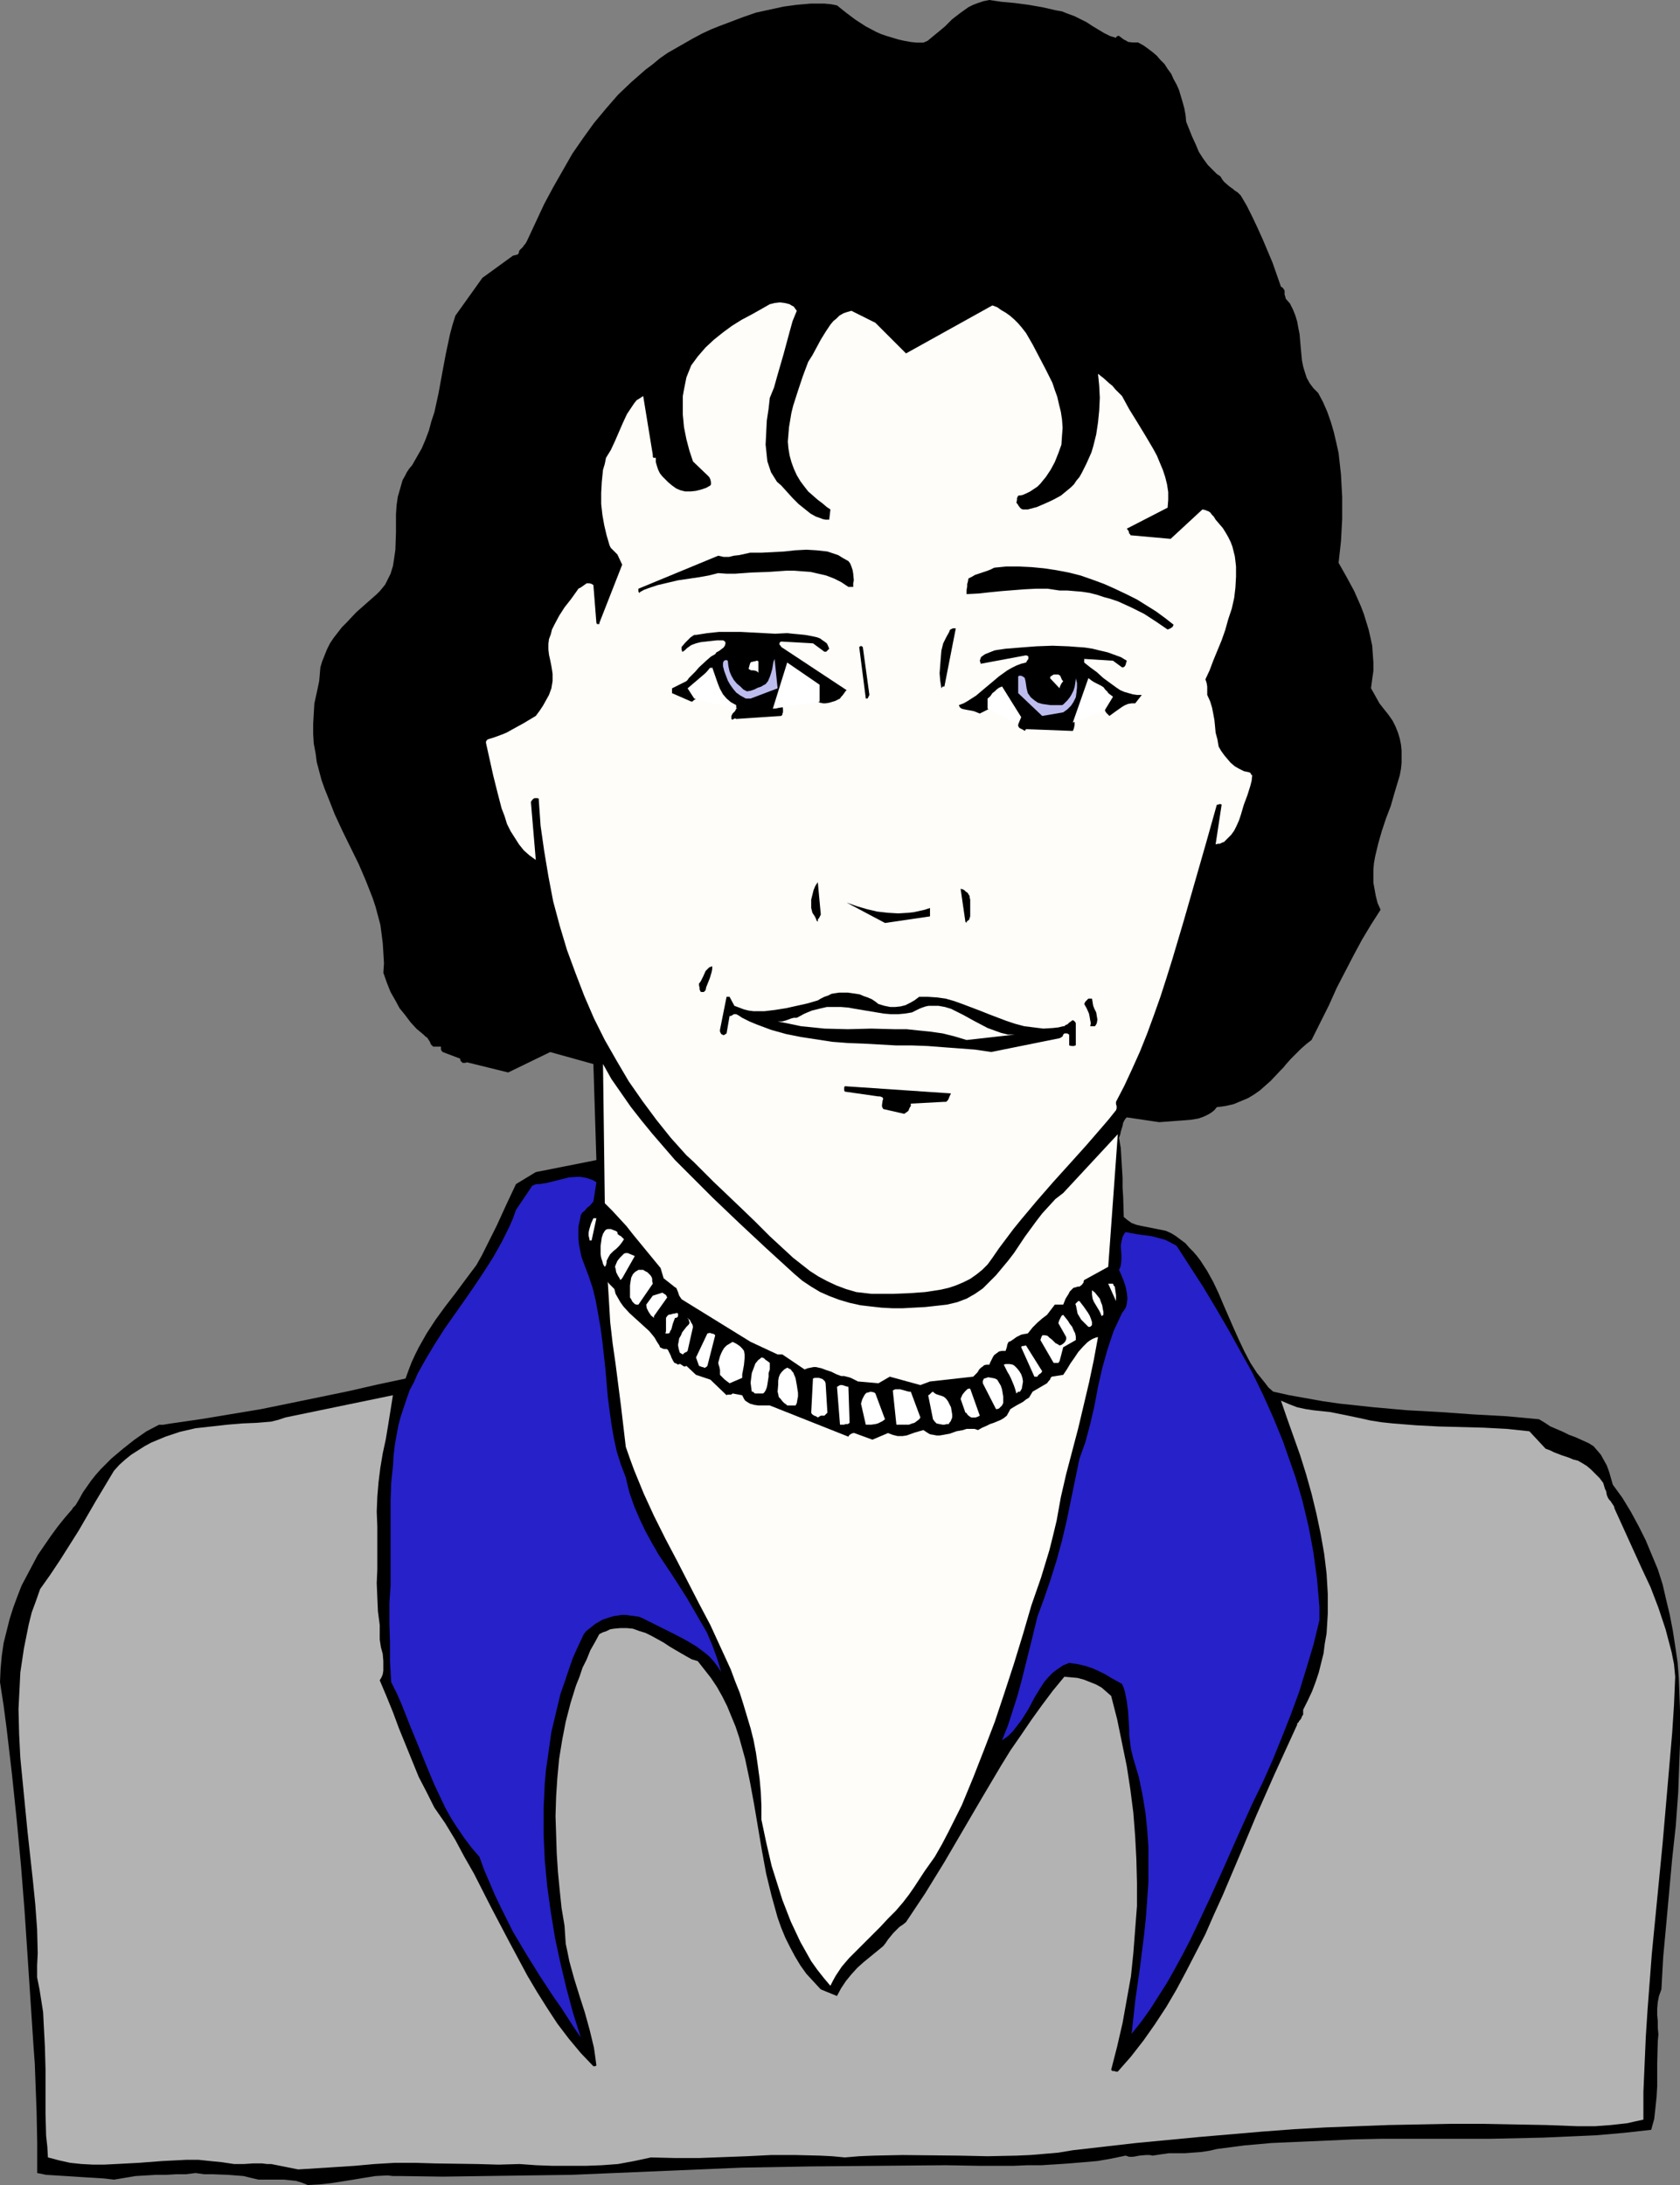 <?xml version="1.0" encoding="UTF-8" standalone="no"?>
<svg
   version="1.0"
   width="119.706mm"
   height="155.668mm"
   id="svg54"
   sodipodi:docname="Brunette Boy 2.wmf"
   xmlns:inkscape="http://www.inkscape.org/namespaces/inkscape"
   xmlns:sodipodi="http://sodipodi.sourceforge.net/DTD/sodipodi-0.dtd"
   xmlns="http://www.w3.org/2000/svg"
   xmlns:svg="http://www.w3.org/2000/svg">
  <rect width="100%" height="100%" fill="#808080" stroke="none"/>
  <sodipodi:namedview
     id="namedview54"
     pagecolor="#ffffff"
     bordercolor="#000000"
     borderopacity="0.25"
     inkscape:showpageshadow="2"
     inkscape:pageopacity="0.0"
     inkscape:pagecheckerboard="0"
     inkscape:deskcolor="#d1d1d1"
     inkscape:document-units="mm" />
  <defs
     id="defs1">
    <pattern
       id="WMFhbasepattern"
       patternUnits="userSpaceOnUse"
       width="6"
       height="6"
       x="0"
       y="0" />
  </defs>
  <path
     style="fill:#000000;fill-opacity:1;fill-rule:evenodd;stroke:none"
     d="m 82.892,588.353 3.07,-0.162 3.07,-0.323 3.07,-0.485 3.07,-0.485 2.908,-0.485 3.07,-0.485 3.232,-0.162 1.454,0.162 h 1.777 l 11.634,0.162 11.472,-0.162 11.634,-0.162 11.634,-0.162 22.945,-0.97 22.945,-0.97 18.42,-0.323 18.097,-0.162 18.259,-0.162 9.049,0.162 h 9.21 l 3.878,-0.162 h 3.716 l 7.433,-0.485 3.878,-0.323 3.716,-0.323 3.716,-0.646 3.878,-0.808 0.969,0.323 h 0.97 l 1.777,-0.323 1.777,-0.162 h 0.97 l 0.808,0.162 2.101,-0.323 2.262,-0.323 h 4.363 l 2.101,-0.162 2.262,-0.162 2.101,-0.323 2.101,-0.485 7.433,-0.97 7.271,-0.646 7.433,-0.323 7.271,-0.323 7.271,-0.323 7.433,-0.162 h 14.704 14.542 l 14.542,-0.323 7.271,-0.323 7.271,-0.323 7.271,-0.646 7.271,-0.808 0.808,-2.909 0.323,-2.909 0.323,-3.07 0.162,-2.909 v -6.14 l 0.162,-5.979 0.162,-1.778 -0.162,-1.778 v -1.778 l -0.162,-1.616 v -1.778 l 0.162,-1.778 0.323,-1.616 0.646,-1.778 0.485,-8.726 0.808,-8.726 0.808,-8.888 0.808,-8.888 0.97,-8.888 0.646,-8.888 0.323,-8.888 0.162,-4.363 v -8.888 l -0.162,-4.363 -0.162,-4.363 -0.323,-4.201 -0.646,-4.363 -0.646,-4.201 -0.808,-4.201 -0.97,-4.04 -0.969,-4.201 -1.293,-4.04 -1.616,-3.878 -1.616,-3.878 -1.939,-3.878 -2.101,-3.878 -2.262,-3.717 -2.585,-3.555 -0.969,-3.393 -0.646,-1.778 -0.808,-1.454 -0.808,-1.454 -0.969,-1.131 -0.97,-1.131 -1.293,-0.808 -3.555,-1.616 -1.777,-0.646 -1.616,-0.808 -3.393,-1.454 -1.454,-0.97 -1.616,-0.97 -8.725,-0.808 -8.887,-0.485 -9.049,-0.646 -8.887,-0.485 -9.049,-0.808 -9.049,-0.97 -4.524,-0.646 -4.524,-0.808 -4.524,-0.808 -4.363,-0.97 -1.293,-1.131 -0.97,-1.293 -2.101,-2.585 -1.777,-2.747 -1.616,-3.07 -1.454,-3.07 -1.454,-3.232 -2.747,-6.302 -1.293,-3.07 -1.454,-3.07 -1.616,-2.909 -1.777,-2.747 -0.969,-1.293 -0.97,-1.131 -1.131,-1.131 -0.97,-1.131 -1.293,-0.97 -1.293,-0.97 -1.293,-0.808 -1.454,-0.646 -1.616,-0.323 -1.616,-0.323 -3.232,-0.646 -1.454,-0.323 -1.293,-0.485 -1.131,-0.808 -0.97,-0.808 -0.162,-5.333 -0.162,-2.585 v -2.585 l -0.323,-5.333 -0.162,-2.747 -0.485,-2.747 0.323,-0.808 0.162,-0.808 0.485,-1.616 0.162,-0.808 0.323,-0.646 0.323,-0.485 0.323,-0.323 v 0 l 8.725,1.293 2.262,-0.162 2.101,-0.162 2.262,-0.162 1.939,-0.162 1.939,-0.323 0.97,-0.323 0.808,-0.323 0.969,-0.485 0.808,-0.485 0.808,-0.646 0.646,-0.808 2.424,-0.323 2.101,-0.485 1.939,-0.808 1.939,-0.808 1.616,-0.97 1.616,-1.131 2.909,-2.585 2.747,-2.909 0.646,-0.646 0.646,-0.808 1.293,-1.454 2.747,-2.747 1.454,-1.293 1.454,-1.131 2.424,-4.848 2.262,-4.525 2.101,-4.686 2.262,-4.363 2.262,-4.363 2.262,-4.201 2.424,-4.04 2.585,-4.04 -0.808,-1.778 -0.485,-1.939 -0.323,-1.778 -0.323,-1.778 v -1.778 -1.778 l 0.162,-1.778 0.323,-1.778 0.808,-3.393 0.97,-3.393 1.131,-3.393 1.293,-3.393 0.97,-3.393 0.97,-3.232 0.485,-1.616 0.323,-1.778 0.162,-1.616 v -1.616 -1.616 l -0.162,-1.616 -0.323,-1.616 -0.485,-1.616 -0.646,-1.616 -0.808,-1.616 -1.131,-1.616 -1.293,-1.616 -1.131,-1.454 -0.808,-1.454 -0.808,-1.454 -0.646,-1.131 0.323,-2.424 0.323,-2.262 v -2.262 l -0.162,-2.262 -0.162,-2.262 -0.485,-2.262 -0.485,-2.101 -0.646,-2.101 -0.646,-2.101 -0.808,-2.101 -1.777,-4.04 -2.101,-3.878 -2.101,-3.717 0.646,-5.817 0.323,-5.979 v -5.979 l -0.162,-2.909 -0.162,-3.07 -0.323,-2.909 -0.323,-2.909 -0.646,-2.909 -0.646,-2.747 -0.808,-2.747 -0.97,-2.747 -1.131,-2.585 -1.293,-2.424 -1.293,-1.293 -0.969,-1.293 -0.808,-1.454 -0.485,-1.454 -0.485,-1.616 -0.323,-1.616 -0.323,-3.393 -0.323,-3.717 -0.323,-1.616 -0.323,-1.778 -0.485,-1.616 -0.646,-1.616 -0.808,-1.616 -1.131,-1.293 -0.162,-0.646 -0.162,-0.485 v -0.808 -0.323 l -0.162,-0.162 -0.162,-0.323 -0.323,-0.323 -0.323,-0.162 -2.262,-6.464 -2.585,-6.14 -1.454,-3.232 -1.454,-3.07 -1.454,-2.909 -1.616,-2.747 -0.808,-0.808 -0.97,-0.646 -0.323,-0.323 -0.485,-0.323 -0.646,-0.485 -1.293,-1.131 -0.485,-0.646 -0.485,-0.808 -0.969,-0.646 -0.808,-0.808 -1.616,-1.616 -1.293,-1.778 -1.131,-1.778 -0.808,-1.939 -0.97,-2.101 -1.616,-4.04 -0.162,-1.778 -0.323,-1.778 -0.485,-1.778 -0.485,-1.616 -0.485,-1.616 -0.646,-1.454 -0.808,-1.454 -0.646,-1.454 -0.97,-1.293 -0.808,-1.293 -1.131,-1.131 -0.97,-1.131 -1.131,-0.97 -1.293,-0.97 -1.131,-0.808 -1.454,-0.808 h -1.454 l -1.293,-0.162 -0.485,-0.323 -0.646,-0.323 -0.646,-0.485 -0.646,-0.485 h -0.162 -0.162 L 300.706,9.857 300.544,10.18 298.929,9.695 297.313,8.888 294.081,6.948 292.627,5.979 291.011,5.171 289.395,4.363 287.618,3.717 286.002,3.07 284.225,2.747 280.67,1.939 276.953,1.293 273.237,0.808 269.682,0.485 266.45,0 l -1.616,0.323 -1.454,0.485 -1.293,0.485 -1.293,0.646 -1.131,0.808 -1.131,0.808 -2.101,1.616 -1.939,1.939 -1.939,1.616 -1.777,1.454 -0.97,0.808 -1.131,0.485 h -1.777 l -1.616,-0.162 -1.777,-0.323 -1.454,-0.323 -1.616,-0.485 -1.616,-0.485 -1.454,-0.485 -1.454,-0.646 -2.747,-1.454 -2.747,-1.778 -2.585,-1.939 -2.424,-1.939 -1.616,-0.323 -1.777,-0.162 h -1.939 -1.777 l -3.716,0.323 -3.555,0.485 -3.716,0.808 -3.716,0.808 -3.716,1.293 -3.393,1.293 -2.585,0.97 -2.424,0.97 -2.424,1.131 -2.424,1.293 -2.262,1.293 -4.524,2.585 -2.101,1.454 -1.939,1.616 -1.939,1.454 -3.878,3.393 -3.555,3.393 -3.232,3.717 -3.232,3.878 -2.908,4.04 -2.909,4.201 -2.585,4.525 -2.585,4.525 -2.424,4.525 -2.262,4.848 -2.262,4.848 -0.323,0.646 -0.323,0.485 -0.323,0.323 -0.162,0.323 -0.485,0.485 -0.485,0.485 -0.162,0.323 v 0.323 l -0.323,0.485 -0.646,0.162 -0.646,0.162 -8.241,5.979 -7.271,10.18 -0.808,2.585 -0.646,2.424 -1.131,5.333 -0.97,5.171 -0.97,5.332 -1.131,5.171 -0.808,2.424 -0.646,2.424 -0.97,2.585 -0.969,2.262 -1.293,2.262 -1.293,2.262 -0.808,0.97 -0.646,0.97 -0.485,0.97 -0.646,1.131 -0.646,2.262 -0.646,2.262 -0.323,2.262 -0.162,2.424 v 4.848 l -0.162,4.686 -0.323,2.262 -0.323,2.101 -0.646,2.101 -0.485,0.97 -0.485,0.97 -0.485,0.97 -0.646,0.808 -0.808,0.97 -0.808,0.808 -2.747,2.424 -2.747,2.424 -2.585,2.747 -1.293,1.293 -1.131,1.454 -1.131,1.454 -0.969,1.454 -0.808,1.616 -0.646,1.616 -0.646,1.616 -0.485,1.616 -0.162,1.939 -0.162,1.778 -0.646,3.07 -0.646,2.909 -0.162,2.747 -0.162,2.747 v 2.747 l 0.162,2.585 0.485,2.585 0.323,2.424 0.646,2.424 0.646,2.424 0.808,2.262 0.969,2.424 1.777,4.525 2.101,4.525 4.363,8.888 1.939,4.525 1.777,4.525 0.808,2.424 0.646,2.424 0.646,2.424 0.323,2.424 0.323,2.585 0.162,2.585 0.162,2.747 -0.162,2.585 0.97,2.747 0.97,2.424 1.293,2.262 1.131,2.101 1.454,1.778 1.454,1.939 1.616,1.778 1.939,1.616 0.485,0.485 0.485,0.323 0.646,0.97 0.162,0.323 0.162,0.485 0.646,0.646 h 2.101 v 0.808 l 0.162,0.323 0.323,0.323 4.686,1.778 v 0.323 l 0.162,0.323 0.485,0.485 h 0.646 0.162 l 0.323,-0.162 11.149,2.747 11.311,-5.494 11.634,3.232 0.808,25.855 -16.32,3.232 -5.332,3.232 -1.293,2.747 -1.293,2.747 -2.585,5.656 -2.747,5.494 -1.293,2.585 -1.454,2.585 -2.908,3.878 -2.747,3.717 -2.747,3.555 -2.585,3.555 -2.424,3.717 -2.101,3.717 -0.97,1.939 -0.97,2.101 -0.808,2.101 -0.808,2.262 -7.594,1.616 -7.756,1.778 -15.674,3.232 -7.918,1.616 -7.756,1.293 -7.756,1.293 -7.756,1.131 -1.131,0.162 -0.969,0.162 -0.969,0.162 h -0.485 -0.646 l -3.393,1.778 -3.232,2.262 -3.07,2.424 -3.07,2.585 -2.908,2.909 -1.293,1.454 -1.293,1.616 -1.131,1.616 -1.131,1.616 -0.969,1.778 -0.969,1.616 -0.646,0.646 -0.162,0.162 v 0.162 l -2.101,2.424 -1.939,2.424 -1.777,2.424 -1.777,2.585 -1.777,2.585 -1.454,2.747 -1.454,2.747 -1.454,2.747 -1.131,2.909 -1.131,3.07 -0.969,3.07 -0.808,3.232 -0.808,3.232 -0.485,3.393 -0.323,3.555 L 0,452.94 l 0.969,6.302 0.808,6.14 1.454,12.443 1.293,12.443 1.131,12.119 0.969,12.281 0.808,12.119 0.808,12.281 0.808,12.281 0.323,4.363 0.162,4.363 0.162,4.363 0.162,4.201 0.162,8.241 v 8.241 l 2.424,0.485 2.585,0.162 5.171,0.323 2.424,0.162 2.747,0.162 2.585,0.162 2.747,0.323 2.908,-0.485 2.908,-0.485 2.747,-0.162 2.747,-0.162 h 2.747 l 2.747,-0.162 h 2.585 l 2.585,-0.323 2.262,0.323 h 2.262 l 4.201,0.162 2.101,0.162 2.101,0.162 1.939,0.485 2.101,0.485 h 3.393 3.393 l 1.616,0.162 1.616,0.162 1.616,0.485 z"
     id="path1" />
  <path
     style="fill:#b3b3b3;fill-opacity:1;fill-rule:evenodd;stroke:none"
     d="m 80.307,584.152 15.189,-0.97 5.332,-0.485 5.494,-0.323 h 5.494 l 5.494,0.162 11.311,0.162 5.655,0.162 5.655,-0.162 4.524,0.323 4.363,0.162 h 4.363 4.524 l 4.363,-0.162 4.363,-0.323 4.363,-0.808 2.262,-0.485 2.262,-0.485 6.463,0.162 h 6.463 l 12.927,-0.485 6.463,-0.323 h 6.625 l 6.625,0.162 3.232,0.162 3.393,0.323 3.878,-0.323 3.878,-0.162 7.756,-0.162 15.35,0.162 7.594,0.162 7.756,-0.162 3.716,-0.162 3.878,-0.323 3.716,-0.323 3.878,-0.646 16.966,-1.939 16.966,-1.616 16.966,-1.454 8.564,-0.646 8.564,-0.485 8.402,-0.323 8.564,-0.323 8.402,-0.162 8.564,-0.162 h 8.564 l 8.402,0.162 8.564,0.162 8.564,0.323 h 2.262 2.262 l 4.363,-0.323 4.363,-0.485 2.101,-0.485 2.262,-0.485 v -7.433 l 0.323,-7.433 0.323,-7.433 0.485,-7.433 1.131,-14.866 1.454,-14.866 1.454,-14.866 1.293,-14.866 1.293,-15.028 0.485,-7.433 0.323,-7.595 -0.323,-3.393 -0.646,-3.232 -0.808,-3.07 -0.808,-3.07 -0.97,-2.909 -0.97,-2.909 -2.101,-5.494 -2.424,-5.171 -2.424,-5.332 -2.424,-5.333 -2.424,-5.333 -0.162,-0.646 -0.323,-0.485 -0.646,-0.97 -0.323,-0.323 -0.323,-0.485 -0.323,-0.808 -0.162,-0.97 -0.323,-0.646 -0.485,-1.616 -0.97,-1.293 -1.131,-1.131 -1.131,-1.131 -1.131,-0.97 -1.293,-0.808 -1.131,-0.646 -1.293,-0.323 -1.131,-0.485 -1.939,-0.646 -2.101,-0.808 -0.97,-0.485 -1.293,-0.485 -4.363,-4.686 -6.14,-0.646 -6.14,-0.323 -12.119,-0.323 -6.14,-0.323 -6.14,-0.485 -3.07,-0.323 -3.07,-0.485 -2.908,-0.646 -3.07,-0.646 -2.424,-0.485 -2.424,-0.485 -4.524,-0.485 -2.101,-0.323 -2.262,-0.485 -2.101,-0.808 -1.131,-0.485 -1.131,-0.485 1.616,4.686 1.777,5.009 1.777,5.009 1.616,5.171 1.454,5.171 1.293,5.333 1.131,5.333 0.97,5.494 0.646,5.332 0.323,5.494 v 2.747 2.585 l -0.162,2.747 -0.162,2.585 -0.485,2.747 -0.323,2.585 -0.646,2.585 -0.646,2.585 -0.808,2.424 -0.97,2.585 -1.131,2.424 -1.293,2.585 v 0.646 0.646 l -0.323,0.485 -0.162,0.485 -0.323,0.485 -0.162,0.162 -0.162,0.162 v 0.162 l -0.323,0.323 -0.162,0.162 v 0.323 l -6.14,13.412 -4.847,10.988 -4.524,10.827 -4.524,10.665 -2.424,5.333 -2.262,5.171 -2.585,5.009 -2.585,5.009 -2.585,4.848 -2.747,4.686 -3.07,4.686 -3.07,4.363 -3.393,4.363 -3.555,4.04 h -0.485 l -0.485,-0.162 h -0.485 l -0.323,-0.323 1.616,-6.302 1.454,-6.302 1.131,-6.302 1.131,-6.302 0.646,-6.302 0.485,-6.302 0.485,-6.302 v -6.302 l -0.162,-6.302 -0.323,-6.14 -0.485,-6.302 -0.808,-6.302 -0.97,-6.302 -1.293,-6.302 -1.293,-6.302 -1.616,-6.302 -1.293,-1.131 -1.293,-1.131 -1.454,-0.808 -1.616,-0.646 -1.616,-0.646 -1.777,-0.485 -1.777,-0.162 -1.777,-0.162 -3.07,3.717 -2.908,3.878 -2.909,4.04 -2.747,4.04 -2.909,4.201 -2.585,4.201 -5.171,8.726 -5.009,8.564 -5.009,8.564 -2.585,4.201 -2.585,4.201 -2.585,3.878 -2.585,3.878 -0.808,0.646 -0.97,0.646 -1.616,1.616 -1.454,1.778 -0.646,0.97 -0.646,0.808 -1.777,1.454 -1.777,1.454 -1.777,1.454 -1.616,1.454 -1.616,1.778 -1.454,1.778 -1.293,1.939 -1.131,2.101 -4.363,-1.778 -1.939,-2.101 -1.939,-2.101 -1.616,-2.262 -1.454,-2.424 -1.293,-2.424 -1.293,-2.585 -1.131,-2.747 -0.97,-2.747 -0.808,-2.909 -0.808,-2.909 -1.454,-5.979 -1.131,-6.14 -2.101,-12.443 -1.131,-6.14 -1.293,-6.14 -0.808,-2.909 -0.808,-2.909 -0.97,-2.909 -1.131,-2.747 -1.131,-2.747 -1.293,-2.585 -1.454,-2.585 -1.616,-2.424 -1.777,-2.262 -1.777,-2.262 -1.616,-0.485 -1.454,-0.808 -3.07,-1.778 -1.616,-0.97 -1.454,-0.97 -3.232,-1.778 -1.616,-0.808 -1.616,-0.485 -1.777,-0.646 -1.616,-0.162 h -1.777 l -1.777,0.162 -0.969,0.162 -0.97,0.485 -0.97,0.323 -0.97,0.485 -1.131,2.101 -1.293,2.262 -0.97,2.424 -1.131,2.262 -0.808,2.424 -0.97,2.424 -1.454,4.686 -1.293,5.009 -0.97,5.009 -0.808,5.009 -0.485,5.171 -0.323,5.009 -0.162,5.171 0.162,5.009 0.162,5.009 0.323,5.009 0.485,5.009 0.485,4.686 0.808,4.848 0.162,2.424 0.162,2.424 0.485,2.262 0.485,2.424 1.293,4.686 1.454,4.686 1.454,4.525 1.293,4.686 1.131,4.686 0.323,2.262 0.323,2.424 v 0 0.162 l -0.323,0.162 h -0.485 l -3.393,-3.555 -3.232,-3.878 -3.07,-4.04 -2.747,-4.201 -2.747,-4.363 -2.585,-4.363 -2.424,-4.525 -2.424,-4.525 -4.847,-9.211 -4.686,-9.211 -2.585,-4.525 -2.424,-4.525 -2.747,-4.525 -2.908,-4.201 -2.101,-4.201 -2.101,-4.04 -1.777,-4.363 -1.777,-4.363 -1.777,-4.363 -1.616,-4.363 -1.777,-4.363 -1.777,-4.201 0.485,-0.808 0.323,-0.808 0.162,-0.97 v -0.808 -1.778 l -0.162,-1.939 -0.485,-1.778 -0.323,-2.101 v -1.939 -0.97 -0.97 l -0.485,-3.717 -0.162,-3.717 -0.162,-3.878 0.162,-3.717 v -7.595 -3.878 l -0.162,-4.04 0.162,-4.04 0.323,-3.878 0.485,-3.878 0.646,-3.878 0.808,-3.717 0.646,-3.878 0.646,-4.04 0.646,-4.04 -28.923,5.979 -1.939,0.646 -1.939,0.485 -1.939,0.162 -1.939,0.162 -3.878,0.162 -3.878,0.323 -4.363,0.485 -4.363,0.485 -2.101,0.485 -2.101,0.485 -1.939,0.646 -1.939,0.646 -1.939,0.808 -1.939,0.808 -1.777,0.97 -1.777,1.131 -1.777,1.131 -1.616,1.293 -1.616,1.454 -1.454,1.616 -4.847,8.08 -4.686,8.08 -5.009,7.918 -2.585,3.878 -2.747,3.878 -1.131,3.232 -1.131,3.07 -0.808,3.232 -0.646,3.232 -0.646,3.232 -0.485,3.232 -0.485,3.232 -0.162,3.393 -0.323,6.464 0.162,6.625 0.323,6.464 0.646,6.625 1.293,13.25 1.454,13.25 0.646,6.464 0.485,6.625 0.162,6.464 -0.162,3.232 v 3.232 l 0.646,3.232 0.485,3.07 0.485,3.07 0.162,3.232 0.323,6.14 0.162,5.979 v 5.979 5.979 l 0.162,5.979 0.323,2.909 0.162,2.909 3.07,0.808 2.908,0.646 3.07,0.323 3.07,0.162 h 3.07 l 3.232,-0.162 6.14,-0.323 6.302,-0.485 3.232,-0.162 3.232,-0.162 h 3.232 l 3.07,0.323 3.232,0.323 3.232,0.485 h 2.747 l 2.424,-0.162 h 2.424 l 1.293,0.162 h 1.131 z"
     id="path2" />
  <path
     style="fill:#2621c9;fill-opacity:1;fill-rule:evenodd;stroke:none"
     d="m 156.412,548.602 -2.101,-6.625 -1.777,-6.625 -1.616,-6.787 -1.454,-6.787 -1.131,-6.948 -0.97,-6.948 -0.646,-6.948 -0.323,-6.948 v -3.555 -3.555 l 0.162,-3.393 0.162,-3.393 0.323,-3.555 0.485,-3.393 0.485,-3.393 0.485,-3.393 0.808,-3.393 0.808,-3.393 0.808,-3.393 1.131,-3.232 1.131,-3.393 1.131,-3.232 1.454,-3.232 1.454,-3.07 0.646,-0.808 0.808,-0.646 1.616,-1.293 1.939,-1.131 0.969,-0.323 0.97,-0.323 1.131,-0.323 1.131,-0.162 0.969,-0.162 h 1.131 l 1.131,0.162 1.293,0.162 1.131,0.162 1.131,0.485 2.909,1.454 2.908,1.454 2.909,1.454 2.747,1.454 2.747,1.616 1.293,0.97 1.293,0.97 1.131,0.97 1.131,1.293 0.97,1.293 0.97,1.454 -1.131,-3.717 -1.293,-3.555 -1.454,-3.393 -1.777,-3.07 -1.777,-3.07 -1.777,-3.07 -3.716,-5.817 -3.878,-5.817 -1.777,-3.07 -1.777,-3.232 -1.616,-3.393 -1.454,-3.393 -1.293,-3.717 -0.485,-1.939 -0.485,-2.101 -1.293,-3.393 -1.131,-3.555 -0.808,-3.717 -0.646,-3.717 -0.485,-3.555 -0.485,-3.717 -0.646,-7.595 -0.808,-7.272 -0.485,-3.717 -0.646,-3.717 -0.646,-3.555 -0.808,-3.393 -1.131,-3.393 -1.293,-3.393 -0.646,-1.778 -0.323,-1.616 -0.323,-1.616 -0.162,-1.616 v -1.616 -1.616 l 0.323,-1.454 0.323,-1.616 0.323,-0.646 0.646,-0.485 0.808,-0.97 0.485,-0.323 0.323,-0.323 0.808,-0.97 0.808,-5.171 -0.808,-0.485 -0.808,-0.323 -0.97,-0.323 -0.808,-0.162 -0.97,-0.162 h -0.969 l -2.101,0.162 -1.939,0.485 -1.939,0.485 -1.939,0.485 -1.939,0.323 h -0.808 l -0.646,0.162 -0.646,0.323 -0.162,0.162 -0.162,0.323 -4.04,5.979 -0.808,2.262 -0.97,2.262 -2.101,4.201 -2.262,4.04 -2.585,4.04 -2.585,3.878 -2.585,3.717 -5.332,7.595 -2.585,4.04 -2.424,4.04 -2.262,4.04 -0.969,2.262 -1.131,2.101 -0.808,2.262 -0.808,2.424 -0.808,2.424 -0.646,2.424 -0.485,2.585 -0.485,2.747 -0.323,2.747 -0.162,2.747 -0.485,4.686 -0.162,4.525 v 18.421 4.686 l -0.323,4.686 v 5.494 l 0.162,5.171 v 5.171 l 0.323,5.494 1.454,2.909 1.293,2.909 2.424,6.14 2.585,6.302 2.585,6.302 1.293,3.07 1.454,3.07 1.454,3.07 1.616,2.909 1.777,2.747 1.777,2.585 1.939,2.585 2.101,2.424 1.293,3.555 1.454,3.393 1.454,3.393 1.616,3.393 1.616,3.232 1.616,3.232 3.555,5.979 3.716,5.979 3.716,5.656 1.939,2.747 1.777,2.747 1.777,2.747 z"
     id="path3" />
  <path
     style="fill:#2621c9;fill-opacity:1;fill-rule:evenodd;stroke:none"
     d="m 304.746,547.632 2.585,-3.232 2.424,-3.393 2.262,-3.555 2.262,-3.555 2.101,-3.717 2.101,-3.878 1.939,-3.717 1.939,-4.04 3.716,-7.918 3.716,-8.241 3.716,-8.403 3.716,-8.241 2.909,-5.979 2.585,-5.817 2.424,-5.979 2.424,-6.14 2.262,-6.14 1.939,-6.302 1.939,-6.464 1.616,-6.625 v -3.717 l -0.323,-3.717 -0.323,-3.717 -0.485,-3.555 -0.485,-3.555 -0.646,-3.555 -0.646,-3.393 -0.808,-3.393 -0.808,-3.393 -0.97,-3.393 -0.97,-3.232 -1.131,-3.232 -2.262,-6.464 -2.585,-6.302 -2.747,-6.14 -2.909,-5.979 -3.232,-5.817 -3.232,-5.817 -3.393,-5.817 -3.393,-5.656 -7.11,-10.988 -1.454,-0.808 -1.616,-0.808 -1.777,-0.485 -1.777,-0.485 -3.716,-0.485 -1.777,-0.323 -1.616,-0.323 -0.485,0.646 -0.323,0.646 -0.323,1.293 -0.162,1.131 0.162,2.585 v 1.293 l -0.162,1.293 -0.162,0.646 -0.323,0.646 0.646,1.454 0.646,1.616 0.485,1.454 0.323,1.616 0.162,1.616 -0.162,1.293 -0.162,0.808 -0.323,0.646 -0.323,0.485 -0.485,0.646 -1.131,2.424 -1.131,2.424 -0.808,2.424 -0.808,2.424 -1.454,5.171 -1.131,5.009 -0.97,5.171 -1.131,4.848 -0.646,2.424 -0.646,2.424 -0.808,2.262 -0.808,2.262 -1.131,5.494 -1.131,5.494 -1.131,5.494 -1.293,5.494 -1.454,5.333 -1.616,5.171 -1.777,5.171 -1.777,4.848 -2.101,8.564 -2.101,8.403 -1.131,4.201 -1.293,4.04 -1.293,4.04 -1.616,4.04 1.616,-1.131 1.293,-1.293 1.131,-1.454 1.131,-1.454 1.939,-3.07 1.616,-3.07 1.777,-2.909 0.97,-1.454 0.97,-1.131 1.293,-1.293 1.293,-0.97 1.454,-0.97 1.616,-0.646 2.262,0.323 2.101,0.485 1.939,0.646 1.777,0.808 1.616,0.808 1.616,0.97 1.454,0.808 1.454,0.808 0.485,1.131 0.323,1.131 0.485,2.424 0.323,2.585 0.162,2.424 0.162,2.585 v 1.454 l 0.162,1.293 0.323,2.585 0.646,2.585 1.454,4.848 0.97,4.686 0.808,4.848 0.485,4.686 0.323,4.686 v 4.686 4.686 l -0.323,4.686 -0.323,4.525 -0.485,4.686 -1.131,9.049 -1.293,9.049 -0.485,4.525 z"
     id="path4" />
  <path
     style="fill:#fffdf9;fill-opacity:1;fill-rule:evenodd;stroke:none"
     d="m 223.631,534.705 0.646,-1.293 0.808,-1.454 1.616,-2.424 1.939,-2.262 2.101,-2.101 2.101,-2.101 2.101,-2.101 2.101,-2.101 2.101,-2.262 2.101,-2.101 1.939,-2.262 1.616,-2.101 1.454,-2.101 2.747,-4.201 2.747,-3.878 1.939,-3.393 1.777,-3.393 1.777,-3.555 1.777,-3.555 3.07,-7.433 2.908,-7.433 2.909,-7.595 2.585,-7.756 2.585,-7.918 2.424,-7.918 1.131,-3.878 1.131,-3.878 1.293,-3.717 1.293,-3.717 1.131,-3.717 1.131,-3.717 0.97,-3.878 0.97,-4.04 1.131,-6.302 1.454,-6.302 3.232,-12.281 1.454,-6.14 1.454,-6.14 1.293,-6.14 1.131,-6.14 -0.646,0.162 -0.808,0.323 -0.808,0.485 -0.646,0.485 -1.131,1.131 -1.293,1.454 -0.97,1.454 -1.131,1.616 -0.97,1.616 -0.97,1.454 -3.07,0.485 -0.323,0.323 -0.162,0.485 -0.323,0.323 -0.485,0.646 -3.878,2.262 -0.485,0.808 -0.485,0.808 -0.808,0.485 -0.808,0.646 -1.777,0.97 -1.616,0.97 -0.969,1.778 -0.808,0.646 -0.808,0.485 -1.939,0.808 -0.97,0.323 -0.97,0.485 -1.131,0.485 -1.131,0.646 -0.97,-0.323 h -1.131 -0.97 l -0.969,0.323 -1.777,0.323 -1.777,0.646 -1.777,0.323 -0.97,0.162 h -0.808 l -0.808,-0.162 -0.97,-0.162 -0.808,-0.485 -0.969,-0.646 -2.262,0.646 -2.262,0.808 -1.131,0.162 h -1.293 l -1.293,-0.323 -1.293,-0.485 v 0 l -4.201,1.778 -4.847,-1.778 v 0 h -0.323 l -0.485,0.162 -0.485,0.323 -0.162,0.162 -0.162,0.323 -21.167,-8.403 h -3.07 l -1.131,-0.162 -1.131,-0.323 -0.808,-0.485 -0.485,-0.323 -0.323,-0.485 -0.162,-0.323 -0.323,-0.646 -2.585,-0.485 -0.162,0.162 -0.323,0.162 h -0.323 -0.323 -0.323 l -0.162,0.162 -4.363,-4.201 -3.878,-1.293 -2.585,-2.424 -0.323,0.162 h -0.323 l -0.97,-0.646 h -0.323 l -0.323,0.162 -0.485,-0.323 -0.485,-0.162 -0.323,-0.485 -0.162,-0.323 -0.323,-0.646 -0.162,-0.485 -0.162,-0.323 -0.162,-0.323 -0.323,-0.646 -0.162,-0.323 -0.323,-0.162 h -0.646 l -0.485,-0.162 -0.323,-0.162 -0.323,-0.162 -0.162,-0.485 -0.646,-0.97 -0.646,-1.131 -0.646,-0.808 -0.808,-0.97 -1.777,-1.616 -3.555,-3.232 -1.616,-1.778 -0.808,-1.131 -0.646,-1.131 -0.646,-1.131 -0.323,-1.293 -0.485,-0.485 -0.485,-0.485 -0.485,-0.485 -0.323,-0.485 0.323,5.333 0.323,5.494 0.646,5.656 0.808,5.656 1.454,11.311 0.646,5.494 0.646,5.494 1.131,3.232 1.131,3.07 2.585,6.302 2.747,5.979 3.07,6.14 3.07,5.817 5.979,11.635 3.07,5.817 2.747,5.979 2.747,5.979 1.131,3.07 1.293,3.232 0.97,3.07 0.97,3.232 0.969,3.232 0.808,3.232 0.646,3.393 0.485,3.393 0.485,3.555 0.323,3.555 0.162,3.717 v 3.717 l 1.293,6.14 1.454,6.302 0.97,3.07 0.97,3.07 0.969,3.07 1.131,2.909 1.131,2.909 1.293,2.747 1.293,2.747 1.454,2.585 1.454,2.585 1.616,2.262 1.777,2.262 z"
     id="path5" />
  <path
     style="fill:#ffffff;fill-opacity:1;fill-rule:evenodd;stroke:none"
     d="m 227.186,383.617 h 0.162 l 0.323,-0.162 h 0.646 l 0.485,-0.323 -0.323,-9.695 -0.646,-0.162 -0.485,-0.162 -0.485,-0.162 h -0.646 l -0.808,0.485 0.808,10.18 z"
     id="path6" />
  <path
     style="fill:#ffffff;fill-opacity:1;fill-rule:evenodd;stroke:none"
     d="m 233.649,383.617 h 0.97 l 1.131,-0.162 0.646,-0.162 0.646,-0.323 0.646,-0.323 0.646,-0.485 -2.585,-6.948 -0.162,-0.162 -0.323,-0.162 -0.808,-0.162 -0.485,0.162 -0.646,0.162 -0.323,0.323 -0.323,0.485 -0.485,0.97 -0.323,1.131 1.293,5.656 z"
     id="path7" />
  <path
     style="fill:#ffffff;fill-opacity:1;fill-rule:evenodd;stroke:none"
     d="m 242.698,383.617 h 0.646 0.808 0.646 l 0.808,-0.323 0.646,-0.162 0.646,-0.485 0.646,-0.485 0.323,-0.485 -2.585,-6.948 h -0.485 l -0.646,-0.162 -1.131,-0.323 -0.646,-0.162 h -0.485 -0.808 l -0.646,0.323 0.97,9.211 z"
     id="path8" />
  <path
     style="fill:#ffffff;fill-opacity:1;fill-rule:evenodd;stroke:none"
     d="m 253.847,383.617 h 0.485 l 0.646,-0.162 h 0.485 l 0.162,-0.162 v -0.162 l 0.323,-0.323 0.162,-0.323 0.323,-0.808 v -0.808 l -0.162,-0.97 -0.162,-0.97 -0.485,-0.97 -0.323,-0.646 -0.485,-0.646 -0.323,-0.323 -0.485,-0.323 -0.97,-0.323 -0.97,-0.323 -0.485,-0.323 -0.323,-0.323 -0.323,0.162 -0.323,0.323 -0.323,0.323 -0.323,0.162 1.293,6.464 0.485,0.646 0.485,0.485 0.808,0.162 z"
     id="path9" />
  <path
     style="fill:#ffffff;fill-opacity:1;fill-rule:evenodd;stroke:none"
     d="m 221.046,381.193 h 0.485 0.485 l 0.323,-0.323 0.162,-0.162 0.323,-0.323 -0.485,-7.918 -0.162,-0.485 -0.323,-0.323 -0.323,-0.323 -0.485,-0.162 -0.485,-0.162 h -1.131 l -0.485,0.162 v -0.162 l -0.485,9.372 0.162,0.323 0.162,0.162 0.485,0.323 0.485,0.162 0.485,0.323 z"
     id="path10" />
  <path
     style="fill:#ffffff;fill-opacity:1;fill-rule:evenodd;stroke:none"
     d="m 262.088,381.678 h 0.646 l 0.485,-0.162 0.646,-0.323 -2.585,-7.272 H 260.795 l -0.323,0.162 -0.646,0.646 -0.646,0.808 -0.485,1.131 1.293,3.717 h 0.162 l 0.162,0.162 0.323,0.485 0.646,0.485 0.323,0.162 z"
     id="path11" />
  <path
     style="fill:#ffffff;fill-opacity:1;fill-rule:evenodd;stroke:none"
     d="m 268.551,379.416 0.485,-0.162 0.162,-0.162 v 0 l 0.162,-0.162 0.162,-0.162 0.323,-0.323 0.323,-0.646 v -0.97 -0.808 l -0.162,-0.97 -0.162,-0.97 -0.323,-0.97 -0.485,-0.808 -0.485,-0.808 -0.646,-0.323 -0.808,-0.162 -0.97,-0.162 -0.97,0.323 h -0.162 l -0.162,0.323 -0.162,0.323 v 0.646 l 3.555,6.948 z"
     id="path12" />
  <path
     style="fill:#ffffff;fill-opacity:1;fill-rule:evenodd;stroke:none"
     d="m 212.966,378.446 h 1.293 l 0.323,-0.646 0.162,-0.97 0.162,-0.808 v -0.97 l -0.323,-2.101 -0.323,-1.778 -0.162,-0.485 -0.162,-0.323 -0.323,-0.808 -0.323,-0.323 -0.323,-0.485 -0.323,-0.162 -0.646,-0.323 -0.808,0.485 -0.646,0.646 -0.485,0.646 -0.323,0.808 -0.162,0.97 v 0.97 l -0.162,1.939 0.162,0.646 0.162,0.808 0.485,0.485 0.485,0.646 0.485,0.485 0.485,0.323 0.323,0.323 h 0.485 z"
     id="path13" />
  <path
     style="fill:#ffffff;fill-opacity:1;fill-rule:evenodd;stroke:none"
     d="m 203.271,375.215 h 1.777 0.485 l 0.323,-0.323 0.323,-0.485 0.323,-0.808 0.162,-0.808 0.323,-2.101 v -0.97 l 0.323,-0.97 v -1.778 l -0.646,-0.485 -0.485,-0.323 -0.485,-0.485 -0.646,-0.162 -0.323,0.323 -0.485,0.323 -0.808,0.97 -0.485,1.293 -0.485,1.293 -0.162,1.293 -0.162,1.293 0.162,1.293 0.162,1.131 h 0.323 l 0.162,0.162 0.162,0.162 z"
     id="path14" />
  <path
     style="fill:#ffffff;fill-opacity:1;fill-rule:evenodd;stroke:none"
     d="m 274.206,374.73 h 0.485 l 0.485,-0.808 0.162,-0.97 0.162,-0.97 -0.162,-0.97 -0.323,-0.97 -0.485,-0.808 -0.646,-0.808 -0.646,-0.646 -0.485,-0.323 -0.808,-0.162 h -0.646 -0.485 l -0.485,0.162 0.97,1.939 0.485,0.808 0.485,0.97 0.808,1.939 0.323,0.97 0.323,1.131 z"
     id="path15" />
  <path
     style="fill:#fffdf9;fill-opacity:1;fill-rule:evenodd;stroke:none"
     d="m 247.868,372.952 2.585,-0.97 11.634,-1.293 0.646,-0.646 0.485,-0.485 0.485,-0.808 0.485,-0.485 0.485,-0.323 0.323,-0.323 0.646,-0.162 h 0.323 0.485 l 0.162,-0.485 0.485,-0.97 0.323,-0.646 0.323,-0.485 0.646,-0.485 0.646,-0.485 0.808,-0.162 h 0.97 l 0.162,-0.485 0.162,-0.485 0.162,-0.808 0.323,-0.646 0.485,-0.162 0.97,-0.646 0.646,-0.485 0.646,-0.323 0.646,-0.323 0.808,-0.162 0.97,-0.162 1.293,-1.616 1.293,-1.293 1.293,-1.131 1.293,-0.97 2.101,-2.747 h 2.262 l 0.646,-1.616 0.808,-1.293 0.323,-0.646 0.485,-0.485 0.485,-0.485 0.646,-0.162 0.485,-0.162 h 0.485 l 0.646,-0.485 0.485,-0.646 v -0.323 l 0.162,-0.323 6.463,-3.555 2.585,-35.712 -14.704,15.836 -2.101,1.616 -1.777,1.939 -1.777,1.939 -1.616,2.101 -3.07,4.201 -2.909,4.363 -1.616,2.101 -1.616,1.939 -1.616,1.939 -1.777,1.778 -1.777,1.778 -2.101,1.454 -2.262,1.293 -2.585,0.97 -2.747,0.646 -2.908,0.323 -2.908,0.323 -3.07,0.162 -2.909,0.162 h -2.908 l -2.909,-0.162 -2.908,-0.323 -2.747,-0.323 -2.909,-0.646 -2.747,-0.808 -2.585,-0.97 -2.585,-1.131 -2.424,-1.454 -2.424,-1.616 -2.262,-1.939 -3.716,-3.393 -3.716,-3.393 -7.271,-6.787 -7.11,-6.787 -3.393,-3.393 -3.393,-3.393 -3.393,-3.393 -3.07,-3.555 -3.07,-3.555 -2.909,-3.555 -2.908,-3.717 -2.585,-3.717 -2.585,-3.717 -2.262,-4.04 0.485,37.489 1.939,1.939 1.939,2.101 1.939,2.101 1.777,2.262 3.716,4.525 3.716,4.525 0.808,2.747 3.07,2.424 0.323,0.162 0.162,0.323 0.323,0.808 0.323,0.97 0.646,0.97 18.582,11.473 7.271,3.393 h 1.293 l 5.979,4.04 0.808,-0.323 0.808,-0.162 0.808,-0.162 h 0.646 l 1.454,0.323 1.293,0.485 1.454,0.485 1.293,0.646 1.293,0.485 h 0.808 l 0.646,0.162 0.646,0.162 0.485,0.162 0.646,0.323 0.646,0.323 0.646,0.323 5.494,0.485 3.07,-1.778 z"
     id="path16" />
  <path
     style="fill:#ffffff;fill-opacity:1;fill-rule:evenodd;stroke:none"
     d="m 196.485,372.468 3.393,-1.454 v 0.162 -1.131 l 0.162,-0.808 0.323,-1.778 0.162,-1.778 v -0.97 l -0.162,-0.97 -0.485,-0.646 -0.646,-0.646 -0.97,-0.646 -0.97,-0.485 -0.808,0.485 -0.808,0.485 -0.646,0.646 -0.485,0.808 -0.323,0.646 -0.323,0.808 -0.485,1.778 0.162,0.646 0.162,0.485 0.162,0.808 v 1.293 l 1.293,1.293 0.646,0.485 z"
     id="path17" />
  <path
     style="fill:#ffffff;fill-opacity:1;fill-rule:evenodd;stroke:none"
     d="m 279.377,370.69 0.162,-0.323 0.323,-0.323 0.485,-0.323 0.323,-0.485 -4.363,-6.948 -0.808,0.162 h -0.323 l -0.162,0.323 3.555,7.918 z"
     id="path18" />
  <path
     style="fill:#ffffff;fill-opacity:1;fill-rule:evenodd;stroke:none"
     d="m 189.537,368.266 h 0.162 0.162 l 0.323,-0.162 0.323,-0.323 2.101,-8.241 -0.323,-0.323 -0.646,-0.162 -0.485,-0.162 -0.646,0.162 -3.07,6.464 0.808,2.262 0.485,0.162 0.323,0.162 h 0.323 z"
     id="path19" />
  <path
     style="fill:#ffffff;fill-opacity:1;fill-rule:evenodd;stroke:none"
     d="m 285.032,366.973 0.323,-0.485 0.97,-3.717 3.393,-1.939 v -0.97 l -0.162,-0.808 -0.485,-0.97 -0.323,-0.808 -0.646,-0.808 -0.485,-0.808 -0.646,-0.808 -0.646,-0.808 -0.323,0.162 -0.162,0.162 -0.323,0.646 -0.323,0.646 -0.162,0.646 2.101,3.717 v 0.646 l -0.323,0.646 -0.485,0.485 -0.485,0.323 -0.485,0.162 -0.485,-0.323 -0.646,-0.323 -0.97,-0.97 -0.646,-0.485 -0.485,-0.485 -0.646,-0.162 h -0.808 v 0.162 l -0.162,0.162 -0.162,0.485 -0.162,0.485 3.555,6.14 z"
     id="path20" />
  <path
     style="fill:#ffffff;fill-opacity:1;fill-rule:evenodd;stroke:none"
     d="m 183.881,364.711 0.323,-0.323 0.162,-0.162 h 0.162 l 0.162,-0.162 h 0.162 l 0.323,-0.323 1.454,-6.464 -0.162,-0.646 -0.323,-0.485 -0.323,-0.646 -0.323,-0.323 -0.323,-0.323 v 0.162 h 0.162 l 0.162,0.485 0.162,0.485 v 0.323 l -0.162,0.323 -0.323,0.323 -0.162,0.162 -0.162,0.162 -1.131,1.454 -0.323,0.808 -0.485,0.808 -0.162,0.97 -0.162,0.808 0.162,0.97 0.323,1.131 z"
     id="path21" />
  <path
     style="fill:#ffffff;fill-opacity:1;fill-rule:evenodd;stroke:none"
     d="m 180.003,359.055 0.323,-0.162 0.162,-0.485 0.323,-0.485 0.323,-1.293 0.162,-0.485 0.485,-1.293 h 0.323 l 0.323,-0.162 0.162,-0.323 v -0.323 -0.323 l -0.162,-0.162 h -0.323 l -0.485,0.162 h -0.323 l -0.485,0.162 -0.808,0.162 -0.323,0.323 -0.323,0.485 v 0.646 2.909 l -0.162,0.646 z"
     id="path22" />
  <path
     style="fill:#ffffff;fill-opacity:1;fill-rule:evenodd;stroke:none"
     d="m 293.596,357.278 0.485,-0.485 v -0.808 l -0.323,-0.97 -0.323,-0.808 -0.485,-0.808 -1.131,-1.616 -1.131,-1.454 h -0.162 -0.162 l -0.485,0.485 -0.162,0.162 -0.162,0.323 v 0 h 0.162 l 0.162,0.808 0.162,0.808 0.162,0.808 0.485,0.808 0.485,0.808 0.646,0.646 0.646,0.646 0.646,0.646 z"
     id="path23" />
  <path
     style="fill:#ffffff;fill-opacity:1;fill-rule:evenodd;stroke:none"
     d="m 176.125,354.369 3.555,-5.009 -0.162,-0.323 -0.162,-0.323 -0.485,-0.323 -0.485,-0.323 -2.585,0.808 -1.777,2.424 0.162,0.97 0.485,0.97 0.646,0.97 0.808,0.646 z"
     id="path24" />
  <path
     style="fill:#ffffff;fill-opacity:1;fill-rule:evenodd;stroke:none"
     d="m 297.151,354.046 v -0.808 l -0.162,-0.808 -0.162,-0.97 -0.323,-0.808 -0.323,-0.97 -0.646,-0.808 -0.646,-0.808 -0.808,-0.646 v 1.131 l 0.162,1.131 0.323,0.808 0.485,0.808 0.97,1.616 0.323,0.646 0.323,0.808 z"
     id="path25" />
  <path
     style="fill:#ffffff;fill-opacity:1;fill-rule:evenodd;stroke:none"
     d="m 171.924,351.299 3.878,-5.656 -0.162,-0.646 v -0.646 l -0.162,-0.485 -0.323,-0.485 -0.485,-0.485 -0.323,-0.323 -0.646,-0.323 -0.485,-0.323 h -1.293 l -0.485,0.323 -0.323,0.162 -0.646,0.646 -0.485,0.97 -0.162,0.97 -0.162,1.131 V 349.36 l 0.323,0.485 0.323,0.646 0.485,0.485 0.162,0.162 0.485,0.162 z"
     id="path26" />
  <path
     style="fill:#ffffff;fill-opacity:1;fill-rule:evenodd;stroke:none"
     d="m 300.544,349.845 v -1.131 l -0.162,-1.131 -0.162,-1.131 -0.323,-0.323 -0.162,-0.485 h -1.293 l 2.101,4.686 z"
     id="path27" />
  <path
     style="fill:#fffdf9;fill-opacity:1;fill-rule:evenodd;stroke:none"
     d="m 236.234,348.39 h 4.201 l 4.201,-0.162 4.524,-0.323 2.101,-0.323 2.101,-0.323 2.101,-0.485 1.939,-0.646 1.939,-0.808 1.939,-0.97 1.616,-1.131 1.616,-1.293 1.454,-1.454 1.293,-1.778 1.777,-2.585 1.939,-2.585 1.939,-2.585 2.101,-2.585 4.201,-5.009 4.363,-5.009 4.524,-5.009 4.363,-4.848 4.201,-4.848 1.939,-2.262 1.939,-2.424 0.162,-0.485 v -0.646 l -0.162,-0.485 v -0.646 l 2.262,-4.363 2.101,-4.525 2.101,-4.686 1.939,-4.848 1.777,-4.848 1.777,-5.009 1.616,-5.009 1.616,-5.171 3.07,-10.342 5.979,-20.845 2.909,-10.342 h 0.323 l 0.323,-0.162 h 0.485 l 0.162,0.162 -1.616,10.665 0.646,-0.162 h 0.485 l 0.646,-0.323 0.485,-0.162 0.97,-0.97 0.97,-0.97 0.808,-1.131 0.646,-1.293 0.646,-1.454 0.485,-1.454 0.808,-2.747 0.97,-2.585 0.808,-2.585 0.323,-1.293 0.162,-1.454 -0.162,-0.162 h -0.162 v -0.162 l -0.162,-0.323 -0.323,-0.162 -1.454,-0.323 -1.293,-0.646 -1.131,-0.646 -1.131,-0.97 -0.97,-1.131 -0.808,-0.97 -0.808,-1.131 -0.646,-1.131 -0.323,-1.939 -0.485,-1.778 -0.162,-1.778 -0.162,-1.616 -0.323,-1.778 -0.323,-1.616 -0.485,-1.616 -0.808,-1.778 v -1.131 -1.131 l -0.162,-0.97 -0.323,-0.97 1.131,-2.424 0.97,-2.585 2.262,-5.494 0.97,-2.747 0.808,-2.909 0.97,-2.909 0.646,-2.909 0.323,-2.747 0.162,-2.909 v -2.747 l -0.162,-1.454 -0.162,-1.293 -0.323,-1.293 -0.323,-1.293 -0.485,-1.293 -0.646,-1.293 -0.646,-1.131 -0.808,-1.293 -0.97,-1.131 -0.97,-1.131 -0.485,-0.808 -0.485,-0.485 -0.485,-0.646 -0.485,-0.323 -0.485,-0.162 -0.323,-0.162 -0.808,-0.162 -8.564,7.918 -10.826,-0.97 v 0 -0.162 l -0.323,-0.323 -0.162,-0.646 -0.485,-0.646 10.988,-5.656 0.162,-2.101 v -2.101 l -0.323,-2.101 -0.485,-1.939 -0.646,-1.939 -0.808,-1.939 -0.808,-1.939 -0.969,-1.778 -2.101,-3.555 -2.262,-3.717 -2.101,-3.393 -0.969,-1.778 -0.97,-1.778 -0.97,-0.97 -0.808,-0.808 -0.808,-0.97 -0.808,-0.646 -1.616,-1.454 -1.454,-1.131 0.323,3.232 0.162,3.232 -0.162,3.393 -0.323,3.232 -0.485,3.232 -0.808,3.232 -0.485,1.616 -0.646,1.454 -0.646,1.454 -0.646,1.293 -0.646,1.293 -0.646,1.131 -0.808,0.97 -0.646,0.97 -0.808,0.808 -0.97,0.808 -1.777,1.454 -2.101,1.131 -2.101,0.97 -2.262,0.97 -2.424,0.646 h -1.293 l -0.485,-0.162 -0.323,-0.323 -0.485,-0.646 -0.162,-0.323 -0.323,-0.323 0.162,-0.808 v -0.485 l 0.323,-0.646 1.131,-0.162 1.131,-0.485 0.969,-0.485 0.97,-0.646 0.97,-0.646 0.808,-0.808 0.646,-0.808 0.808,-0.97 1.293,-1.939 1.131,-2.101 0.97,-2.424 0.808,-2.262 0.162,-2.424 0.162,-2.101 -0.162,-2.262 -0.323,-2.101 -0.485,-1.939 -0.485,-2.101 -0.646,-1.778 -0.646,-1.939 -1.777,-3.555 -1.777,-3.393 -1.777,-3.393 -1.777,-3.07 -1.131,-1.454 -0.97,-1.131 -1.131,-1.131 -1.131,-0.97 -1.131,-0.808 -1.131,-0.646 -1.131,-0.808 -1.293,-0.485 -23.268,12.927 -8.241,-8.241 -6.463,-3.232 -1.131,0.323 -0.97,0.323 -1.131,0.646 -0.808,0.808 -0.808,0.646 -0.808,0.97 -1.293,1.939 -1.293,2.101 -1.131,2.101 -1.131,2.101 -1.131,1.778 -1.454,3.878 -1.293,3.878 -1.293,4.04 -0.485,1.939 -0.323,1.939 -0.323,1.939 -0.162,1.939 -0.162,1.939 0.162,1.778 0.323,1.939 0.485,1.778 0.646,1.778 0.808,1.778 0.97,1.616 0.969,1.293 1.131,1.454 1.293,1.131 1.293,1.131 1.293,0.97 1.131,0.97 0.97,0.646 -0.323,2.747 h -0.97 l -0.808,-0.162 -0.808,-0.323 -0.97,-0.323 -1.454,-0.808 -1.616,-1.293 -1.616,-1.293 -1.616,-1.616 -3.07,-3.393 -1.131,-0.97 -0.808,-1.293 -0.808,-1.293 -0.485,-1.454 -0.485,-1.454 -0.162,-1.454 -0.162,-1.616 -0.162,-1.454 0.162,-3.232 0.162,-3.232 0.485,-3.232 0.323,-2.909 1.131,-2.747 0.808,-2.909 1.777,-6.14 1.616,-5.979 0.808,-2.909 1.131,-2.747 -0.485,-0.646 -0.323,-0.485 -0.646,-0.323 -0.485,-0.323 -0.646,-0.162 -0.646,-0.162 -1.293,-0.162 -1.454,0.162 -1.293,0.323 -1.131,0.646 -1.131,0.646 -2.585,1.454 -2.747,1.454 -2.585,1.616 -2.424,1.778 -2.424,1.939 -2.262,2.101 -2.101,2.424 -1.777,2.424 -0.646,1.616 -0.646,1.616 -0.323,1.616 -0.323,1.616 -0.323,1.778 v 1.616 1.778 1.616 l 0.323,3.393 0.646,3.232 0.808,3.07 0.969,2.909 3.878,3.717 0.162,0.162 0.323,0.323 0.323,0.646 0.162,0.808 v 0.485 l -0.162,0.323 -1.131,0.646 -1.454,0.485 -1.293,0.323 -1.454,0.162 h -1.454 l -1.293,-0.323 -1.131,-0.485 -1.131,-0.808 -0.97,-0.808 -0.808,-0.808 -0.808,-0.808 -0.646,-0.808 -0.485,-0.97 -0.323,-0.97 -0.323,-1.131 v -1.131 h -0.323 -0.323 l -0.162,-0.323 v -0.323 -0.162 l -2.585,-15.836 -0.97,0.646 -0.808,0.485 -0.646,0.808 -0.646,0.97 -1.293,1.939 -1.131,2.424 -2.101,4.848 -1.131,2.424 -1.293,2.101 -0.323,1.616 -0.485,1.616 -0.162,1.616 -0.162,1.616 -0.162,2.909 v 3.07 l 0.323,2.909 0.485,2.747 0.646,2.747 0.808,2.747 0.323,0.646 0.485,0.485 0.646,0.646 0.646,0.646 1.293,2.747 -6.14,15.674 v 0.323 h -0.323 -0.323 l -0.162,-0.323 -0.808,-10.18 -0.485,-0.323 -0.646,-0.162 h -0.646 l -0.485,0.323 -1.131,0.808 -0.646,0.323 -0.323,0.485 -1.616,2.262 -1.777,2.262 -1.454,2.262 -1.293,2.424 -0.646,1.293 -0.323,1.293 -0.485,1.293 -0.162,1.293 v 1.454 l 0.162,1.454 0.323,1.454 0.323,1.616 0.162,0.97 0.162,1.131 v 0.97 0.97 l -0.323,1.939 -0.646,1.778 -0.808,1.454 -0.808,1.454 -0.97,1.454 -0.97,1.293 -3.232,1.939 -3.232,1.778 -1.454,0.808 -1.616,0.646 -1.777,0.646 -1.616,0.485 -0.162,0.162 -0.162,0.162 -0.162,0.323 v 0.323 l 0.97,4.363 0.97,4.363 1.131,4.525 1.131,4.363 0.808,2.101 0.646,2.101 0.969,1.939 1.131,1.778 1.131,1.778 1.293,1.616 1.454,1.293 1.777,1.293 -1.293,-15.351 v -0.323 l 0.323,-0.485 0.323,-0.323 0.323,-0.162 h 0.323 0.485 l 0.323,0.162 v 0.323 l 0.485,6.948 0.97,6.787 1.131,6.787 1.293,6.787 1.777,6.625 1.939,6.464 2.262,6.14 2.424,6.302 2.585,5.979 2.909,5.817 3.232,5.656 3.232,5.494 3.716,5.332 3.716,5.009 3.878,4.848 4.201,4.686 1.939,1.778 1.777,1.778 3.555,3.555 3.393,3.232 3.555,3.393 4.201,4.04 4.04,4.04 4.201,3.878 2.101,1.939 2.262,1.778 2.262,1.778 2.262,1.454 2.424,1.293 2.424,1.131 2.585,0.97 2.747,0.808 2.747,0.323 1.454,0.162 z"
     id="path28" />
  <path
     style="fill:#ffffff;fill-opacity:1;fill-rule:evenodd;stroke:none"
     d="m 167.562,344.189 3.393,-5.979 -1.131,-0.485 -0.808,-0.323 h -0.485 l -0.485,0.162 -0.323,0.323 -0.808,0.808 -0.646,0.808 -0.485,1.131 -0.162,0.485 0.162,0.485 0.162,0.97 0.485,0.97 0.323,0.485 0.323,0.646 z"
     id="path29" />
  <path
     style="fill:#ffffff;fill-opacity:1;fill-rule:evenodd;stroke:none"
     d="m 163.199,340.634 0.162,-0.646 v -0.485 l 0.485,-0.97 0.485,-0.808 0.808,-0.808 0.808,-0.646 0.808,-0.808 0.646,-0.808 0.646,-0.97 -0.323,-0.323 -0.162,-0.162 -0.323,-0.323 -0.323,-0.162 -0.485,-0.323 -0.162,-0.323 v -0.323 l -0.485,-0.323 -0.485,-0.162 -0.808,-0.323 h -0.808 l -0.485,0.162 -0.323,0.323 -0.485,0.808 -0.323,0.97 -0.162,1.131 -0.162,1.131 v 1.293 0.97 l 0.162,0.97 0.162,0.485 0.162,0.485 0.162,0.646 0.162,0.323 0.323,0.485 z"
     id="path30" />
  <path
     style="fill:#ffffff;fill-opacity:1;fill-rule:evenodd;stroke:none"
     d="m 159.321,334.009 1.293,-5.979 h -0.808 l -0.646,1.454 -0.485,1.616 -0.162,0.808 v 0.808 l 0.162,0.646 0.162,0.808 v -0.162 z"
     id="path31" />
  <path
     style="fill:#000000;fill-opacity:1;fill-rule:evenodd;stroke:none"
     d="m 243.506,299.913 0.485,-0.323 0.646,-0.485 0.323,-0.808 0.323,-0.485 v -0.646 l 9.049,-0.485 h 0.485 l 0.162,-0.162 0.323,-0.323 0.162,-0.323 0.323,-0.808 0.323,-0.646 -28.6,-1.939 -0.162,0.323 v 0.485 0.323 l 0.162,0.323 9.049,1.293 h 0.485 l 0.323,0.162 h 0.162 l 0.162,0.162 0.162,0.323 -0.162,0.485 -0.162,1.131 v 0.485 l 0.323,0.646 z"
     id="path32" />
  <path
     style="fill:#000000;fill-opacity:1;fill-rule:evenodd;stroke:none"
     d="m 315.248,299.428 h 1.454 l 1.293,-0.162 1.293,-0.323 1.293,-0.323 2.585,-0.97 2.424,-0.97 2.585,-1.293 2.585,-1.131 2.747,-1.293 1.293,-0.485 1.616,-0.485 1.939,-1.454 1.939,-1.778 1.777,-1.616 1.777,-1.616 1.616,-1.616 1.616,-1.616 1.454,-1.454 1.616,-1.293 1.293,-2.585 1.293,-2.585 1.454,-2.585 1.454,-2.424 3.07,-5.009 3.07,-4.848 1.293,-2.424 1.293,-2.424 1.131,-2.585 0.808,-2.585 0.646,-2.585 0.485,-2.747 0.162,-2.747 v -1.454 l -0.162,-1.454 -0.323,-1.616 -0.323,-1.778 v -1.454 l 0.162,-1.616 0.162,-1.616 0.323,-1.454 0.97,-3.07 1.131,-2.747 0.97,-2.909 0.97,-2.747 0.485,-1.293 0.162,-1.293 0.97,-1.454 0.808,-1.454 0.485,-1.454 0.162,-1.454 0.162,-1.454 v -1.616 l -0.162,-1.454 -0.162,-1.454 -0.323,-1.454 -0.485,-1.454 -1.131,-2.747 -1.293,-2.424 -0.485,-1.293 -0.646,-0.97 -0.646,-1.131 -0.646,-1.131 -0.97,-2.424 -0.808,-2.585 -0.646,-2.585 -0.485,-2.585 -0.323,-2.747 -0.323,-5.333 -0.323,-2.747 -0.323,-2.585 -0.485,-2.585 -0.485,-2.424 -0.808,-2.424 -0.969,-2.262 -0.646,-0.97 -0.646,-0.97 -0.808,-0.97 -0.808,-0.808 v -4.201 l 0.162,-4.201 0.485,-8.08 0.162,-4.04 v -4.04 l -0.162,-1.939 -0.323,-1.939 -0.323,-2.101 -0.485,-1.939 -0.808,-1.939 -0.97,-2.101 -2.101,-3.878 -2.262,-3.878 -1.939,-3.878 -0.97,-2.101 -0.808,-2.101 -0.808,-2.101 -0.485,-2.101 -0.485,-2.262 -0.162,-2.262 -0.162,-2.262 0.323,-2.424 -0.646,-2.424 -0.808,-2.424 -1.616,-4.525 -1.939,-4.525 -2.101,-4.201 -2.262,-4.04 -2.424,-4.04 -5.009,-7.756 -2.424,-3.878 -2.585,-3.878 -2.424,-4.04 -2.262,-3.878 -2.262,-4.201 -1.939,-4.201 -1.777,-4.363 -0.97,-2.262 -0.646,-2.262 -1.131,-1.293 -1.293,-1.131 -1.293,-0.97 -1.293,-0.808 -1.454,-0.646 -1.454,-0.646 -6.14,-2.262 -3.232,-1.131 -1.454,-0.808 -1.454,-0.808 -1.454,-0.97 -1.293,-1.131 -2.585,-0.97 -2.747,-0.808 -2.747,-0.646 -2.747,-0.485 -5.655,-0.808 -2.747,-0.646 -2.747,-0.646 -1.616,0.323 -1.454,0.485 -1.454,0.646 -1.454,0.808 -2.585,1.939 -2.424,1.939 -2.585,2.101 -1.293,0.808 -1.293,0.808 -1.454,0.808 -1.454,0.646 -1.454,0.485 -1.616,0.162 -0.162,-0.323 -0.162,-0.162 -0.485,-0.323 -0.485,0.162 -0.323,0.323 -2.424,-0.646 -2.101,-0.808 -2.101,-0.808 -2.101,-1.131 -4.04,-2.424 -3.878,-2.262 -1.939,-0.97 -2.101,-0.808 -2.101,-0.646 -2.101,-0.485 h -1.131 l -1.131,-0.162 -1.131,0.162 -1.293,0.162 -1.131,0.162 -1.293,0.323 -1.293,0.485 -1.293,0.485 -2.262,0.808 -2.424,0.808 -4.363,1.939 -4.201,1.939 -3.878,2.101 -4.04,2.101 -3.716,2.262 -4.04,2.101 -3.878,2.101 -3.07,1.939 -2.747,1.939 -2.747,2.262 -2.424,2.424 -2.262,2.747 -2.101,2.747 -1.939,2.909 -1.777,2.909 -1.777,3.07 -1.616,3.07 -3.232,6.302 -2.908,6.302 -2.908,6.302 -0.808,0.162 -0.485,0.485 -0.485,0.485 -0.485,0.485 -0.485,0.646 -0.646,0.646 -0.808,0.646 -0.97,0.485 -0.808,0.97 -0.808,0.97 -1.131,0.97 -0.97,0.808 -0.808,0.97 -0.808,1.131 -0.323,0.646 -0.162,0.808 -0.162,0.646 v 0.97 h -0.162 v 0.162 l -0.485,0.323 -0.646,0.323 h -0.485 l -0.485,0.162 -1.616,0.97 -1.616,1.293 -1.454,1.293 -1.454,1.454 -1.293,1.778 -0.485,0.97 -0.485,0.97 -0.485,1.131 -0.323,1.131 -0.162,1.131 -0.162,1.293 0.162,2.262 v 2.424 l -0.162,2.101 -0.323,2.262 -0.323,2.101 -0.646,2.101 -0.485,1.939 -0.808,1.939 -1.454,3.878 -1.777,3.878 -1.616,3.878 -1.616,3.878 -0.646,0.97 -0.646,0.808 -0.485,0.97 -0.485,0.808 -0.646,2.101 -0.485,1.939 -0.323,2.262 v 2.101 4.363 l 0.162,4.363 v 2.101 l -0.323,2.101 -0.323,1.939 -0.808,1.778 -0.485,0.97 -0.485,0.808 -0.646,0.808 -0.646,0.808 -0.323,0.485 -0.323,0.323 -0.485,0.808 -0.485,0.485 -0.323,0.323 -0.323,0.323 -0.323,0.323 h -0.162 l -0.808,0.162 -4.686,5.494 -0.323,0.162 -0.485,0.323 -0.323,0.323 -0.162,0.162 -0.646,0.323 -0.646,0.646 -0.485,0.646 -0.323,0.808 -0.162,0.646 -0.485,0.808 -0.323,0.646 -0.323,0.485 -0.323,0.323 -0.646,0.323 -0.323,0.323 -0.808,1.778 -0.485,1.778 -0.323,1.778 -0.323,1.939 -0.162,1.778 v 1.939 7.918 l -0.162,3.878 -0.323,1.939 -0.162,1.939 -0.485,1.939 -0.646,1.939 0.323,2.585 0.646,2.424 0.646,2.262 0.808,2.262 0.969,2.101 0.969,2.101 2.262,3.878 2.424,3.878 2.424,3.717 2.262,3.555 2.101,3.555 0.323,4.363 0.323,4.686 0.162,4.525 0.323,4.525 0.323,2.262 0.323,2.262 0.485,2.101 0.808,2.101 0.646,1.939 1.131,1.939 1.131,1.778 1.454,1.616 1.293,1.454 2.585,2.424 1.293,1.131 1.454,1.131 1.454,0.97 1.454,0.97 1.616,0.808 1.616,0.646 1.616,0.808 1.616,0.646 1.777,0.485 1.777,0.485 1.939,0.485 1.939,0.323 1.939,0.323 3.07,-0.808 5.655,-1.616 2.908,-0.808 1.454,-0.162 1.293,-0.162 h 1.454 1.293 l 1.454,0.323 1.293,0.323 1.293,0.646 1.293,0.808 0.162,-0.808 v -0.646 l -0.162,-0.808 -0.162,-0.646 -0.485,-1.454 -0.808,-1.454 -1.616,-2.909 -0.646,-1.616 -0.485,-1.616 -2.747,-6.948 -1.454,-3.555 -1.131,-3.555 -1.131,-3.717 -0.97,-3.393 -0.969,-3.555 -0.808,-3.555 0.162,-1.616 v -1.454 l -0.162,-1.293 v -0.485 l -0.323,-0.646 -5.171,-4.201 -1.616,-1.454 -1.293,-1.454 -1.131,-1.778 -0.97,-1.778 -0.969,-2.101 -0.808,-1.939 -0.485,-2.101 -0.646,-2.262 -0.97,-4.525 -1.777,-9.211 -0.97,-4.686 1.293,-2.747 1.616,-0.485 1.616,-0.808 3.07,-1.454 3.232,-1.778 1.616,-0.646 1.777,-0.808 0.808,-2.424 0.646,-2.262 0.485,-2.424 0.485,-2.585 0.323,-2.424 0.162,-2.262 0.646,-4.848 0.323,-2.262 0.485,-2.262 0.646,-2.262 0.808,-2.101 0.969,-1.939 1.293,-1.939 0.808,-0.97 0.808,-0.97 0.97,-0.808 0.969,-0.808 0.808,-0.323 0.646,-0.323 1.131,-0.646 0.97,-0.485 1.131,-0.646 0.646,0.485 0.485,0.323 1.131,0.646 1.777,2.747 0.323,-0.162 0.323,-0.323 0.323,-0.646 0.323,-0.646 0.162,-0.808 v -0.97 -0.808 l -0.162,-0.646 -3.555,-2.747 0.162,-0.323 v -0.162 l 0.323,-0.323 0.323,-0.323 v -0.323 -0.485 l -0.808,-1.778 -0.646,-1.939 -0.646,-1.939 -0.323,-2.101 -0.323,-1.939 v -2.101 -2.101 l 0.162,-2.101 0.162,-2.101 0.485,-2.101 0.323,-2.101 0.646,-2.101 1.293,-4.04 1.454,-3.878 1.293,-2.262 1.131,-2.101 2.747,-4.201 2.747,-4.04 2.909,-3.555 0.646,0.97 0.485,1.131 0.323,1.293 0.323,1.454 0.162,1.454 v 1.454 l 0.162,3.232 v 3.232 l 0.323,1.454 0.162,1.616 0.323,1.454 0.323,1.454 0.646,1.293 0.808,1.131 0.808,2.262 0.97,2.101 0.485,0.97 0.646,0.97 0.646,0.646 0.808,0.485 0.97,0.162 0.646,0.162 h 0.323 0.162 l 0.323,-0.162 0.162,-0.162 -0.646,-1.131 -0.646,-1.131 -1.131,-2.585 -0.97,-2.909 -0.808,-3.07 -0.485,-3.232 -0.162,-3.232 -0.162,-3.393 0.323,-3.393 0.646,-2.424 0.97,-2.262 1.131,-2.262 1.131,-1.939 1.293,-2.101 1.454,-1.778 1.616,-1.778 1.616,-1.616 1.777,-1.454 1.777,-1.454 1.939,-1.454 1.777,-1.293 3.878,-2.424 4.04,-2.101 1.454,-0.162 h 1.454 l 1.454,0.162 1.293,0.162 2.585,0.808 2.424,0.97 v 2.747 l -0.485,2.747 -0.646,2.909 -0.646,2.909 -1.777,5.656 -1.777,5.817 -0.808,3.07 -0.808,2.747 -0.485,3.07 -0.323,2.909 v 2.909 l 0.323,2.909 0.162,1.454 0.323,1.293 0.485,1.616 0.485,1.293 0.323,0.646 0.323,0.485 0.162,0.162 0.162,0.162 -0.646,-1.293 -0.323,-1.293 -0.323,-1.454 -0.323,-1.454 -0.323,-2.747 -0.162,-2.909 0.323,-3.07 0.485,-2.909 0.485,-3.07 0.97,-2.909 0.969,-2.909 1.131,-2.909 1.131,-2.909 1.293,-2.747 1.454,-2.585 1.293,-2.424 1.454,-2.262 1.454,-2.101 0.646,-0.808 0.646,-0.485 0.646,-0.485 0.646,-0.323 1.293,-0.646 1.293,-0.808 h 1.777 l 1.939,0.485 1.777,0.646 1.939,0.808 1.777,0.97 1.616,1.293 1.616,1.454 1.293,1.616 1.454,-1.939 1.454,-2.101 1.454,-2.101 1.616,-2.101 3.07,-4.201 1.616,-1.939 1.777,-2.101 1.777,-1.778 1.939,-1.616 2.101,-1.454 2.262,-1.293 2.262,-1.131 1.131,-0.323 1.293,-0.323 1.293,-0.323 1.293,-0.162 h 1.454 1.454 v 0.485 l 0.162,0.485 v 0.808 0.485 l -0.162,0.485 -2.585,0.485 -2.585,0.808 -2.585,0.808 -2.585,1.131 -1.131,0.646 -1.131,0.808 -1.131,0.808 -1.131,0.97 -0.97,0.97 -0.97,1.131 -0.97,1.131 -0.808,1.454 -0.97,1.616 -1.293,1.616 -1.454,1.616 -1.293,1.778 -1.293,1.616 -1.131,1.939 -0.97,1.939 -0.323,0.97 -0.323,1.131 1.454,-0.485 1.454,-0.808 2.747,-1.616 2.909,-1.939 2.908,-1.939 2.747,-1.939 1.454,-0.808 1.616,-0.808 1.616,-0.646 1.616,-0.485 1.454,-0.323 1.777,-0.162 1.777,0.646 1.616,0.808 1.616,1.131 1.293,0.97 1.293,1.293 1.293,1.293 0.97,1.454 1.131,1.454 1.939,3.07 1.777,3.07 1.616,3.232 1.777,2.909 0.485,1.454 0.485,1.616 0.808,3.07 0.808,2.909 0.646,1.454 0.646,1.454 v 2.262 l -0.323,2.424 -0.323,2.101 -0.485,2.262 -0.646,1.939 -0.808,1.939 -0.808,1.939 -0.97,1.778 0.808,-0.323 0.808,-0.646 0.646,-0.646 0.646,-0.646 0.646,-0.808 0.485,-0.97 1.131,-1.778 0.808,-2.101 0.646,-2.262 0.646,-2.424 0.485,-2.262 -0.162,-4.201 -0.162,-2.262 -0.162,-2.262 -0.485,-4.525 -0.162,-2.262 -0.485,-2.101 v -0.323 l 0.323,-0.97 0.162,-0.485 0.808,0.162 0.808,0.323 0.97,0.323 0.808,0.485 1.777,1.131 1.616,1.293 1.777,1.616 1.454,1.616 1.454,1.616 1.293,1.616 1.131,2.101 0.97,1.939 2.424,4.04 2.262,3.878 2.262,3.878 0.969,1.939 0.808,2.101 0.808,2.101 0.485,2.262 0.323,2.262 0.162,2.262 -0.162,2.424 -0.323,2.585 0.97,-0.485 0.808,-0.646 1.293,-1.939 0.646,-0.97 0.646,-0.808 0.808,-0.646 0.97,-0.485 0.808,0.162 0.808,0.323 0.808,0.485 0.646,0.485 1.293,1.131 1.454,1.293 1.131,1.454 0.97,1.454 0.808,1.616 0.808,1.293 1.131,2.424 0.97,2.424 0.646,2.585 0.646,2.585 0.162,2.424 v 2.585 l -0.323,2.747 -0.646,2.585 -0.646,1.939 -0.646,1.616 -0.808,1.454 -0.485,1.454 -0.97,1.939 -0.808,1.939 -0.646,1.778 -0.646,1.939 -0.485,1.778 -0.485,1.778 -0.162,1.778 -0.162,1.939 -0.162,1.778 v 1.778 l 0.162,1.778 0.162,1.939 0.162,1.778 0.485,2.101 0.323,1.939 0.646,1.939 0.646,0.808 0.646,0.97 0.808,0.808 0.808,0.646 0.808,0.646 0.97,0.485 1.131,0.485 1.131,0.323 1.131,0.485 0.97,0.646 0.323,0.323 0.323,0.646 0.323,0.485 0.323,0.646 0.485,1.454 0.646,1.454 0.97,2.747 1.131,2.747 0.646,1.293 0.808,1.454 v 0.162 l -0.162,0.323 -0.162,0.485 -0.485,0.323 -0.808,-0.162 -0.646,-0.485 -0.323,-0.646 -0.485,-0.646 -0.808,-1.616 -0.808,-1.454 -6.948,14.22 -6.463,3.717 -22.137,62.374 0.485,0.646 0.323,0.646 1.131,0.808 0.646,0.323 0.485,0.323 0.808,0.485 0.485,0.485 z"
     id="path33" />
  <path
     style="fill:#000000;fill-opacity:1;fill-rule:evenodd;stroke:none"
     d="m 266.935,283.269 18.42,-3.717 0.323,-0.162 0.485,-0.323 0.162,-0.485 0.323,-0.323 h 0.808 l 0.162,0.162 0.323,0.162 v 2.909 l 0.646,0.162 h 0.646 l 0.323,-0.162 h 0.162 v 0 -5.656 -0.323 l -0.162,-0.323 -0.162,-0.162 -0.162,-0.162 -0.323,-0.162 -0.323,0.162 -0.162,0.162 -0.485,0.323 -0.485,0.485 -0.485,0.162 -0.323,0.323 h -0.323 l -1.293,0.323 -1.454,0.162 -2.585,0.162 -2.585,-0.323 -2.585,-0.323 -2.424,-0.646 -2.424,-0.808 -4.686,-1.778 -2.424,-0.97 -4.686,-1.778 -2.262,-0.808 -2.262,-0.646 -2.424,-0.323 -2.424,-0.162 h -2.262 l -1.293,0.97 -1.131,0.646 -1.293,0.646 -1.293,0.323 -1.454,0.162 h -1.293 l -1.616,-0.323 -1.616,-0.485 -0.808,-0.646 -0.969,-0.646 -1.131,-0.485 -0.969,-0.323 -1.131,-0.485 -0.97,-0.162 -2.262,-0.323 h -1.131 -1.131 l -1.131,0.162 -0.97,0.162 -0.97,0.485 -0.969,0.323 -0.97,0.485 -0.808,0.485 -2.747,0.808 -2.908,0.646 -2.909,0.646 -3.07,0.485 -2.747,0.323 h -1.454 -1.454 l -1.293,-0.162 -1.293,-0.323 -1.293,-0.485 -1.293,-0.485 -1.293,-2.424 h -0.808 l -1.777,8.888 v 0.162 0.323 l 0.323,0.646 0.323,0.162 0.323,0.162 0.323,-0.162 0.485,-0.323 0.808,-4.686 h 0.323 l 0.323,-0.162 0.485,-0.323 h 0.646 l 0.323,0.162 0.323,0.162 0.485,0.323 0.485,0.323 1.939,0.97 1.939,0.808 3.878,1.454 4.04,1.131 4.04,0.808 4.201,0.646 4.201,0.646 4.201,0.323 4.201,0.162 8.725,0.485 h 4.201 l 4.363,0.162 4.201,0.323 4.363,0.323 4.201,0.323 z"
     id="path34" />
  <path
     style="fill:#fffdf9;fill-opacity:1;fill-rule:evenodd;stroke:none"
     d="m 260.31,280.037 12.927,-1.454 h -1.777 l -1.939,-0.485 -1.777,-0.646 -1.777,-0.646 -3.393,-1.778 -3.232,-1.778 -1.616,-0.808 -1.616,-0.808 -1.616,-0.485 -1.777,-0.323 h -1.616 -0.97 l -0.808,0.162 -0.97,0.323 -0.808,0.323 -0.969,0.485 -0.97,0.485 -1.939,0.323 -1.777,0.162 h -1.939 l -1.939,-0.162 -3.878,-0.646 -3.878,-0.646 -1.777,-0.323 -1.939,-0.162 h -2.101 -1.777 l -2.101,0.485 -1.939,0.485 -1.939,0.808 -2.101,1.131 h -0.808 l -0.646,0.162 -1.293,0.485 -1.131,0.323 h -0.646 -0.646 l 3.232,0.646 3.07,0.646 3.232,0.323 3.07,0.323 6.302,0.162 6.302,-0.162 6.302,0.162 h 3.232 l 3.07,0.323 3.232,0.323 3.393,0.485 3.232,0.808 z"
     id="path35" />
  <path
     style="fill:#000000;fill-opacity:1;fill-rule:evenodd;stroke:none"
     d="m 294.081,276.321 h 0.808 l 0.323,-0.485 0.162,-0.323 0.162,-0.97 -0.162,-0.97 -0.162,-0.97 -0.485,-0.97 -0.323,-0.808 -0.162,-0.97 -0.162,-0.97 h -0.323 -0.323 -0.323 l -0.323,0.323 -0.485,0.485 -0.323,0.646 0.646,1.131 0.646,1.454 0.162,0.808 0.162,0.97 0.162,0.808 -0.162,0.808 z"
     id="path36" />
  <path
     style="fill:#000000;fill-opacity:1;fill-rule:evenodd;stroke:none"
     d="m 189.537,267.11 0.485,-0.485 0.162,-0.808 0.323,-0.808 0.646,-1.616 0.485,-1.616 0.162,-0.808 v -0.808 l -0.808,0.323 -0.485,0.485 -0.485,0.485 -0.646,1.454 -0.323,0.646 -0.323,0.646 -0.485,0.646 v 0.485 l 0.162,0.646 v 0.485 l 0.323,0.646 z"
     id="path37" />
  <path
     style="fill:#000000;fill-opacity:1;fill-rule:evenodd;stroke:none"
     d="m 220.238,247.719 v 0 -0.162 l 0.323,-0.323 0.485,-0.97 -0.808,-8.726 -0.646,0.97 -0.485,1.131 -0.323,1.293 -0.323,1.293 v 1.131 1.131 l 0.323,1.293 0.646,0.97 0.323,0.646 0.162,0.485 0.162,0.162 0.162,0.162 z"
     id="path38" />
  <path
     style="fill:#000000;fill-opacity:1;fill-rule:evenodd;stroke:none"
     d="m 238.335,248.527 12.119,-1.778 v -2.262 l -1.454,0.485 -1.454,0.323 -1.454,0.323 -1.454,0.162 -2.747,0.162 -2.747,-0.162 -2.909,-0.323 -2.747,-0.646 -2.747,-0.808 -2.747,-0.97 z"
     id="path39" />
  <path
     style="fill:#000000;fill-opacity:1;fill-rule:evenodd;stroke:none"
     d="m 260.31,248.204 0.323,-0.323 0.323,-0.162 0.162,-0.485 0.162,-0.485 v -4.525 l -0.162,-0.646 v -0.323 l -0.323,-0.485 -0.162,-0.323 -0.485,-0.323 -0.323,-0.323 -0.485,-0.323 -0.646,-0.162 1.293,8.888 0.162,0.162 0.162,0.162 v -0.162 z"
     id="path40" />
  <path
     style="fill:#000000;fill-opacity:1;fill-rule:evenodd;stroke:none"
     d="m 276.307,196.333 12.603,0.485 0.162,-0.323 0.162,-0.485 0.162,-0.808 v -1.131 l 0.162,-0.646 0.162,-0.646 3.393,-8.403 0.162,-0.162 0.162,-0.323 0.323,-0.323 0.323,-0.162 1.616,0.808 0.646,0.323 0.808,0.485 0.485,0.646 0.646,0.646 0.323,0.808 0.162,0.97 -1.293,2.747 0.162,0.646 0.323,0.485 0.808,0.808 1.777,-1.293 1.616,-1.131 0.808,-0.485 0.808,-0.323 0.97,-0.162 h 0.969 l 1.777,-2.262 h -1.293 l -1.131,-0.162 -1.131,-0.323 -1.131,-0.323 -1.131,-0.485 -0.97,-0.646 -1.777,-1.293 -1.777,-1.293 -1.777,-1.616 -1.777,-1.293 -1.616,-1.293 v -0.97 l 7.756,0.485 2.424,1.778 h 0.323 l 0.323,-0.162 0.323,-0.485 0.162,-0.646 0.162,-0.485 -1.616,-0.97 -1.777,-0.646 -1.777,-0.646 -2.101,-0.485 -1.939,-0.485 -2.101,-0.323 -2.262,-0.162 -2.101,-0.162 -4.363,-0.162 -4.363,0.162 -4.201,0.323 -4.04,0.323 -1.131,0.162 -1.131,0.162 -0.808,0.162 -0.808,0.323 -0.808,0.323 -0.808,0.323 -0.485,0.323 -0.646,0.485 -0.162,0.485 -0.162,0.485 0.162,0.485 0.162,0.485 v -0.162 l 12.119,-2.262 0.485,0.162 0.162,0.162 v 0.323 0.323 l -0.485,0.646 v 0.162 l -0.162,0.162 -1.293,0.323 -1.293,0.485 -1.293,0.646 -1.131,0.646 -2.262,1.616 -2.101,1.778 -1.939,1.616 -2.101,1.778 -2.262,1.454 -1.131,0.646 -1.293,0.485 0.162,0.323 0.162,0.323 0.485,0.323 0.646,0.162 0.808,0.162 0.97,0.162 0.808,0.162 0.808,0.323 0.808,0.323 2.585,-1.293 v -1.939 -0.646 l 0.162,-0.646 0.323,-0.485 0.323,-0.485 0.646,-0.485 0.485,-0.485 0.646,-0.485 0.808,-0.323 4.847,7.918 -0.323,0.646 -0.162,0.646 v 0.485 0.485 0.485 l 0.323,0.485 0.323,0.162 0.646,0.323 0.485,0.323 z"
     id="path41" />
  <path
     style="fill:#000000;fill-opacity:1;fill-rule:evenodd;stroke:none"
     d="m 198.262,193.586 12.119,-0.808 0.162,-0.162 0.162,-0.162 v -0.323 l 0.162,-0.323 v -0.808 l -0.162,-1.131 -0.323,0.162 -0.485,0.323 -0.646,0.323 -0.646,0.162 3.393,-10.665 0.323,-0.162 h 0.485 0.485 l 0.485,0.162 0.97,0.485 0.97,0.808 2.262,1.616 1.131,0.808 1.131,0.485 v 4.525 l 0.646,0.323 0.808,0.162 h 0.646 l 0.97,-0.162 1.616,-0.485 1.293,-0.646 0.323,-0.485 0.323,-0.323 0.485,-0.646 0.323,-0.485 0.323,-0.323 -17.613,-11.635 -0.162,-0.323 -0.323,-0.323 v -0.323 l 0.162,-0.323 0.323,-0.162 8.564,0.485 3.07,2.262 v 0 h 0.485 l 0.323,-0.323 0.485,-0.485 -0.323,-0.808 -0.323,-0.646 -0.646,-0.485 -0.485,-0.323 -0.646,-0.485 -0.808,-0.323 -1.454,-0.323 -1.777,-0.323 -1.616,-0.162 -1.777,-0.162 -1.454,-0.162 -3.232,0.162 -3.07,-0.162 -6.14,-0.323 h -3.07 -2.909 l -3.07,0.323 -3.07,0.485 h -0.485 l -0.485,0.323 -0.485,0.323 -0.485,0.485 -0.97,0.97 -0.969,1.131 v 0.808 l 0.162,0.323 v 0.162 h 0.162 l 0.646,-0.485 0.485,-0.485 1.131,-0.808 1.293,-0.485 1.293,-0.323 1.454,-0.162 1.454,-0.162 1.454,-0.162 h 1.616 l 0.323,0.162 0.323,0.323 v 0.162 0.323 l -0.162,0.485 -0.323,0.485 -0.646,0.485 -0.646,0.485 -0.646,0.323 -0.323,0.485 -1.131,0.646 -1.131,0.97 -2.101,1.939 -0.969,1.131 -0.97,0.97 -0.808,0.808 -0.323,0.485 -0.323,0.323 -3.878,1.939 v 1.293 l 5.171,2.262 h 0.323 l 0.323,-0.323 0.485,-0.323 0.646,-0.162 v -0.485 -0.323 l -0.485,-0.646 -0.323,-0.162 -0.323,-0.323 -0.162,-0.323 v -0.485 l 4.686,-5.656 0.646,1.454 0.646,1.454 1.293,2.909 0.808,1.454 0.97,1.131 1.131,0.97 1.454,0.808 v 0.485 0.485 l -0.162,0.323 -0.162,0.323 -0.323,0.323 -0.323,0.323 -0.323,0.646 v 0.485 0.323 l 0.162,0.162 h 0.162 l 0.323,-0.162 0.323,-0.162 z"
     id="path42" />
  <path
     style="fill:#bdbcee;fill-opacity:1;fill-rule:evenodd;stroke:none"
     d="m 280.67,192.778 5.655,-0.97 1.131,-0.808 0.97,-0.97 0.646,-0.97 0.646,-1.293 0.162,-1.131 0.162,-1.454 v -1.293 l -0.323,-1.293 v -1.616 0.646 1.293 l -0.162,1.131 -0.162,0.97 -0.323,0.97 -0.485,0.97 -0.485,0.808 -0.646,0.808 -0.808,0.808 -0.323,0.323 -0.323,0.162 h -0.485 -0.162 -2.424 l -1.131,-0.162 -1.131,-0.162 -1.131,-0.323 -0.969,-0.646 -0.97,-0.808 -0.808,-1.131 -0.162,-0.646 -0.162,-0.646 -0.162,-1.131 -0.162,-0.97 -0.162,-0.646 -0.162,-0.162 -0.162,-0.162 -0.646,-0.323 h -0.323 -0.162 l -0.323,0.162 v 0.485 4.04 z"
     id="path43" />
  <path
     style="fill:#bdbcee;fill-opacity:1;fill-rule:evenodd;stroke:none"
     d="m 202.14,188.092 7.271,-2.747 -0.808,-7.918 -0.323,0.808 -0.162,0.97 -0.162,0.97 -0.323,1.131 -0.323,0.97 -0.485,1.131 -0.646,0.808 -0.646,0.323 -0.485,0.323 -0.97,0.323 -0.97,0.485 -0.97,0.323 -0.969,0.162 -0.97,-0.485 -0.808,-0.808 -0.97,-0.808 -0.808,-0.97 -0.646,-1.131 -0.485,-1.131 -0.323,-1.454 -0.162,-1.454 -0.323,-0.162 h -0.323 l -0.323,0.162 -0.162,0.162 -0.162,0.485 v 0.808 l 0.323,1.293 0.485,1.293 0.485,1.293 0.646,1.131 0.808,1.131 0.808,0.97 1.131,0.808 1.454,0.808 z"
     id="path44" />
  <path
     style="fill:#000000;fill-opacity:1;fill-rule:evenodd;stroke:none"
     d="m 233.649,188.092 0.485,-0.97 -1.777,-12.927 -0.323,-0.162 -0.162,-0.162 -0.162,0.162 -0.323,0.162 1.777,13.897 z"
     id="path45" />
  <path
     style="fill:#ffffff;fill-opacity:1;fill-rule:evenodd;stroke:none"
     d="m 285.356,185.345 v -0.162 l 0.162,-0.485 0.323,-0.646 0.485,-0.646 -0.323,-0.323 -0.485,-1.131 -0.485,-0.323 h -0.646 -0.646 l -0.485,0.323 -0.323,0.162 -0.162,0.485 z"
     id="path46" />
  <path
     style="fill:#000000;fill-opacity:1;fill-rule:evenodd;stroke:none"
     d="m 253.847,184.86 h 0.485 l 3.07,-15.674 h -0.485 -0.323 l -0.646,0.323 -0.162,0.162 -0.162,0.485 -0.808,1.454 -0.808,1.616 -0.485,1.939 -0.162,1.939 -0.162,2.101 -0.162,2.101 0.162,1.939 0.323,2.101 z"
     id="path47" />
  <path
     style="fill:#ffffff;fill-opacity:1;fill-rule:evenodd;stroke:none"
     d="m 204.241,181.144 v -2.747 -0.323 l -0.323,-0.162 h -0.162 l -0.485,0.162 h -0.323 l -0.323,0.162 h -0.323 l -0.162,0.162 -0.162,0.323 -0.323,1.131 v 0.323 l 0.646,0.323 h 0.646 l 0.646,0.162 0.323,0.162 z"
     id="path48" />
  <path
     style="fill:#000000;fill-opacity:1;fill-rule:evenodd;stroke:none"
     d="m 315.248,169.186 0.162,-0.162 0.323,-0.162 0.162,-0.323 0.162,-0.323 -2.262,-1.778 -2.424,-1.778 -2.585,-1.616 -2.585,-1.616 -2.908,-1.454 -3.07,-1.454 -2.908,-1.293 -3.07,-1.131 -3.232,-1.131 -3.232,-0.808 -3.393,-0.646 -3.232,-0.485 -3.393,-0.323 -3.393,-0.162 h -3.393 l -3.232,0.323 -0.969,0.485 -0.808,0.323 -3.393,1.131 -0.808,0.485 -0.97,0.485 -0.162,0.97 -0.162,0.485 v 0.646 l -0.162,0.97 v 0.485 0.646 l 3.232,-0.162 2.909,-0.323 3.232,-0.323 6.14,-0.485 3.232,-0.162 h 3.07 l 3.232,0.485 h 2.101 l 1.939,0.162 1.939,0.162 2.101,0.323 1.939,0.485 1.939,0.646 1.777,0.485 1.939,0.646 3.555,1.616 3.555,1.778 3.232,2.101 3.07,2.101 z"
     id="path49" />
  <path
     style="fill:#000000;fill-opacity:1;fill-rule:evenodd;stroke:none"
     d="m 172.248,159.49 1.131,-0.646 1.293,-0.485 2.424,-0.808 2.747,-0.646 2.747,-0.646 5.494,-0.808 2.747,-0.485 2.585,-0.646 2.262,0.162 h 2.262 l 4.524,-0.323 4.524,-0.162 4.686,-0.323 h 2.262 l 2.101,0.162 2.262,0.162 2.101,0.485 2.101,0.485 2.101,0.808 1.939,0.97 1.939,1.293 h 1.293 v -0.97 l 0.162,-0.808 -0.162,-1.778 -0.162,-0.97 -0.323,-0.97 -0.323,-0.808 -0.485,-0.646 -1.454,-0.808 -1.293,-0.808 -1.454,-0.485 -1.454,-0.485 -1.454,-0.162 -1.454,-0.162 -2.747,-0.162 -3.07,0.162 -2.909,0.323 -3.07,0.162 -3.07,0.162 h -1.454 -1.616 l -2.908,0.646 -1.454,0.162 -1.293,0.323 h -1.454 l -1.454,-0.323 -21.491,8.888 v 0.323 0.485 l 0.162,0.162 v 0.162 h 0.162 z"
     id="path50" />
  <path
     style="fill:#ffffff;fill-opacity:1;fill-rule:evenodd;stroke:none"
     d="m 186.952,188.092 -1.777,-2.747 6.625,-5.656 2.908,8.403 3.878,2.747 z"
     id="path51" />
  <path
     style="fill:#ffffff;fill-opacity:1;fill-rule:evenodd;stroke:none"
     d="m 208.119,190.839 3.878,-12.443 8.725,5.979 v 4.525 z"
     id="path52" />
  <path
     style="fill:#ffffff;fill-opacity:1;fill-rule:evenodd;stroke:none"
     d="m 265.966,190.839 v -2.747 l 3.878,-3.232 5.171,8.241 -0.808,1.939 z"
     id="path53" />
  <path
     style="fill:#ffffff;fill-opacity:1;fill-rule:evenodd;stroke:none"
     d="m 288.91,194.556 4.201,-11.958 6.625,5.009 -2.262,3.717 z"
     id="path54" />
</svg>
